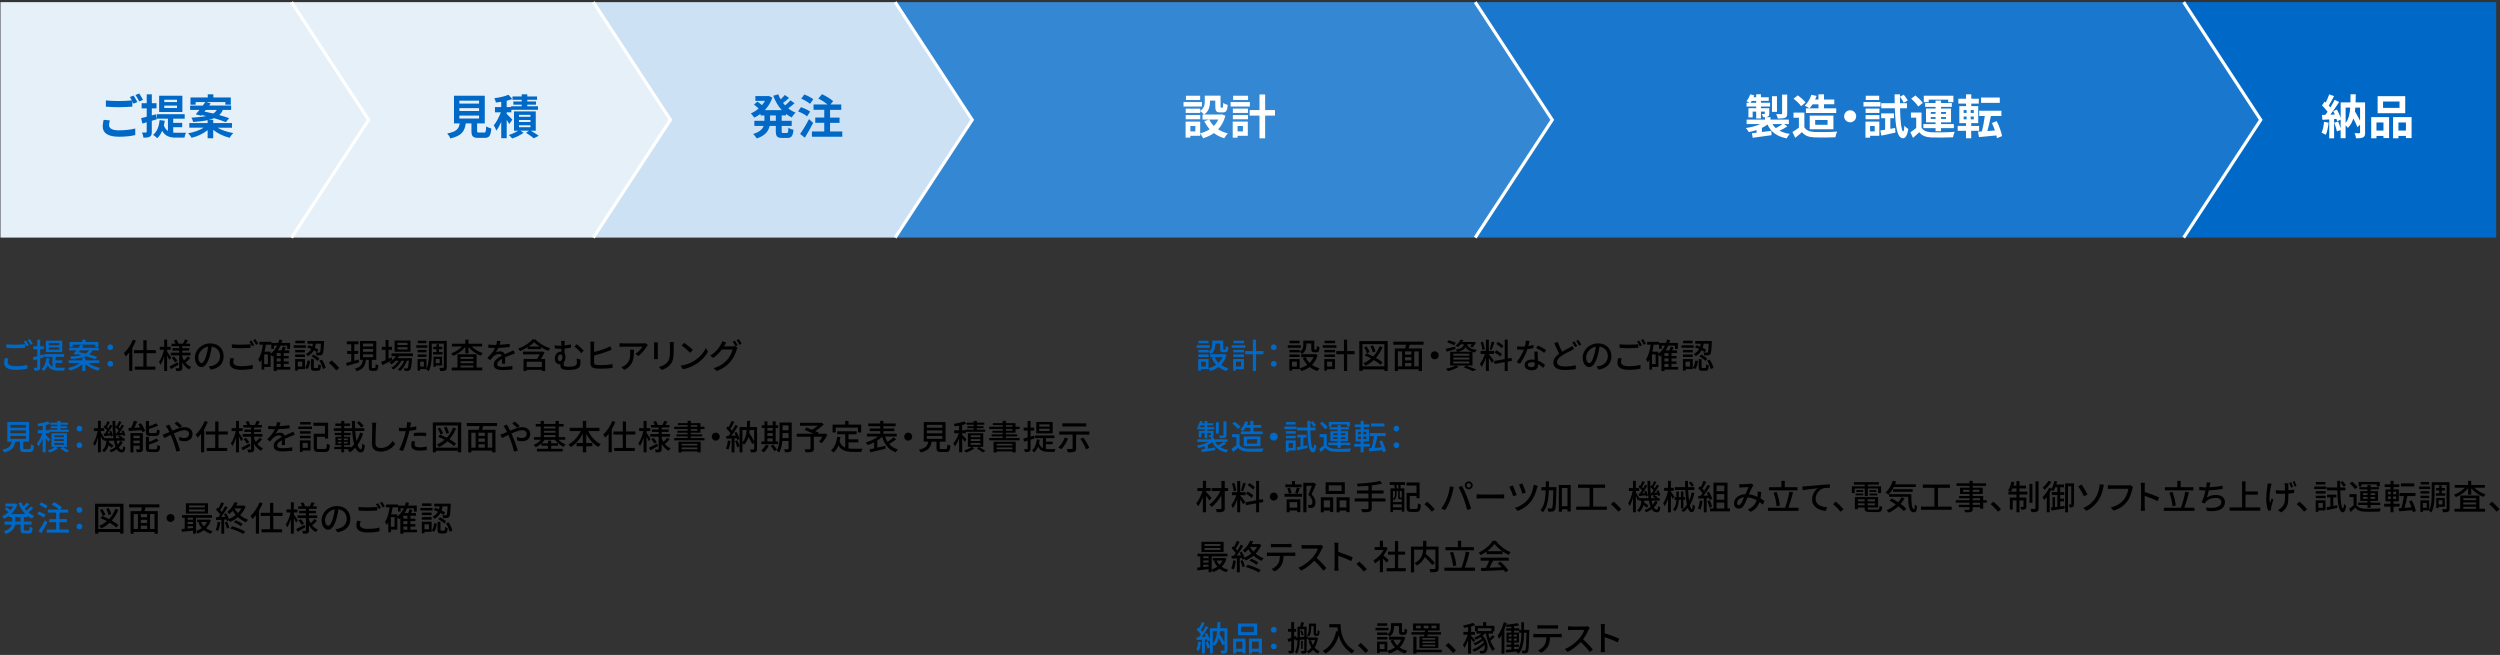 <?xml version="1.0" encoding="UTF-8"?><svg id="_レイヤー_2" xmlns="http://www.w3.org/2000/svg" width="1168" height="306" viewBox="0 0 1168 306"><rect x="0" y="0" width="1168" height="306" fill="#333333" stroke="none"/><defs><style>.cls-1{fill:none;}.cls-2{fill:#0069c8;}.cls-3{fill:#fff;}.cls-4{fill:#e5f0f9;}.cls-5{fill:#cce1f4;}.cls-6{fill:#1978cd;}.cls-7{fill:#3387d3;}</style></defs><g id="_パーツ"><g><rect class="cls-2" x="1020.22" y="1" width="146" height="110"/><g><path class="cls-3" d="M1087.94,57.3c-.22,2.07-.68,4.27-1.32,5.68-.46-.29-1.43-.75-2-.95,.64-1.3,.99-3.26,1.17-5.1l2.16,.37Zm17.05,4.62c0,1.19-.2,1.85-.95,2.25-.75,.4-1.78,.46-3.28,.46-.09-.68-.37-1.76-.73-2.4,.9,.04,1.91,.02,2.22,.02,.29,0,.37-.09,.37-.4v-3.59l-1.21,1.17c-.42-1.1-1.14-2.62-1.92-4.09-.55,1.76-1.36,3.26-2.6,4.44-.2-.35-.62-.84-1.03-1.21v5.98h-2.31v-3.78l-1.74,.64c-.2-1.1-.77-2.79-1.28-4.09l1.85-.57c.44,.99,.88,2.18,1.17,3.19v-4.03l-1.65,.75c-.07-.33-.15-.7-.29-1.12l-1.12,.09v9h-2.27v-8.85l-3.19,.2-.22-2.27,1.58-.07c.33-.42,.68-.9,1.04-1.41-.64-.95-1.7-2.11-2.6-2.99l1.25-1.78c.15,.13,.33,.29,.51,.44,.62-1.21,1.23-2.66,1.61-3.83l2.27,.84c-.79,1.5-1.67,3.19-2.46,4.42,.29,.31,.53,.62,.75,.88,.75-1.23,1.45-2.49,1.96-3.56l2.13,.99c-1.21,1.91-2.73,4.14-4.11,5.92l2.11-.09c-.24-.55-.51-1.1-.77-1.58l1.74-.73c.68,1.21,1.36,2.71,1.74,3.89v-7.2h4.58c.02-1.21,.04-2.46,.04-3.81h2.44c-.02,1.32-.04,2.6-.09,3.81h4.44v14.06Zm-9.11-4.49c1.39-1.8,1.94-4.22,2.16-7.17h-2.16v7.17Zm4.53-7.17c-.07,.59-.11,1.19-.2,1.74,.86,1.43,1.76,3.04,2.42,4.42v-6.16h-2.22Z"/><path class="cls-3" d="M1107.82,54.71h8.36v9.79h-2.62v-.99h-3.28v1.1h-2.46v-9.9Zm2.46,2.51v3.78h3.28v-3.78h-3.28Zm13.44-4.33h-12.89v-7.96h12.89v7.96Zm-2.66-5.46h-7.7v2.97h7.7v-2.97Zm5.63,7.28v9.81h-2.64v-1.01h-3.5v1.1h-2.51v-9.9h8.65Zm-2.64,6.29v-3.78h-3.5v3.78h3.5Z"/></g><polygon class="cls-6" points="1020.22 111 689.22 111 689.22 1 1020.22 1 1056.22 56 1020.22 111"/><g><path class="cls-3" d="M835.04,59.06c-1.12,.75-2.46,1.47-3.63,2.02,1.32,.7,2.9,1.19,4.77,1.47-.51,.51-1.12,1.45-1.43,2.09-4.58-.88-7.33-2.95-8.98-6.45-.77,.57-1.65,1.1-2.6,1.56v1.92c1.43-.18,2.93-.37,4.4-.57l.09,2.05c-3.1,.44-6.38,.88-8.8,1.23l-.37-2.13c.64-.07,1.39-.15,2.18-.24v-1.23c-1.17,.4-2.4,.7-3.63,.92-.31-.55-.92-1.41-1.39-1.89,2.42-.33,4.91-.97,6.8-1.85h-6.42v-2.07h8.56v-1.12h-.88c-.11-.51-.42-1.1-.64-1.52,.51,.02,1.03,.02,1.19,.02,.2,0,.26-.07,.26-.24v-.9h-1.8v3.21h-2.22v-3.21h-1.65v2.73h-1.98v-4.31h3.63v-.77h-4.51v-1.76h1.34c-.44-.26-1.01-.59-1.36-.77,.73-.84,1.34-2.02,1.72-3.17l1.91,.48c-.11,.31-.22,.59-.35,.9h1.25v-1.41h2.22v1.41h3.65v1.67h-3.65v.88h4.25v1.76h-4.25v.77h3.89v2.49c0,.84-.15,1.23-.73,1.5-.29,.13-.64,.2-1.03,.22h2.33v1.14h8.58v2.07h-2.2l1.47,1.1Zm-14.54-11.04v-.88h-2.09c-.18,.31-.35,.62-.55,.88h2.64Zm9.7,4.25h-2.33v-7.33h2.33v7.33Zm-2.11,5.7c.42,.7,.95,1.34,1.56,1.89,1.03-.53,2.24-1.25,3.12-1.89h-4.69Zm6.89-4.95c0,1.12-.22,1.67-1.01,2-.77,.33-1.85,.35-3.37,.35-.11-.62-.46-1.5-.77-2.07,.99,.04,2.05,.04,2.35,.02,.33,0,.42-.09,.42-.35v-8.76h2.38v8.8Z"/><path class="cls-3" d="M843.01,59.5c.9,1.47,2.55,2.07,4.84,2.16,2.57,.11,7.52,.04,10.45-.18-.29,.62-.68,1.89-.81,2.64-2.64,.13-7.06,.18-9.68,.07-2.71-.11-4.51-.73-5.94-2.44-.97,.86-1.94,1.72-3.15,2.64l-1.28-2.73c.95-.55,2.05-1.28,3.01-2.02v-4.64h-2.53v-2.4h5.08v6.91Zm-1.52-9.88c-.68-1.06-2.24-2.51-3.54-3.48l1.94-1.58c1.32,.92,2.93,2.29,3.67,3.32l-2.07,1.74Zm3.85,.99c-.53-.4-1.58-.95-2.18-1.23,1.36-1.21,2.49-3.15,3.12-5.11l2.44,.55c-.2,.57-.42,1.14-.68,1.69h1.54v-2.44h2.6v2.44h4.8v2.22h-4.8v1.87h5.7v2.18h-14.15v-2.18h1.61Zm1.5-1.87c-.46,.7-.95,1.34-1.45,1.87h4.2v-1.87h-2.75Zm-1.34,11.66v-6.4h11.07v6.4h-11.07Zm2.55-2.09h5.79v-2.24h-5.79v2.24Z"/><path class="cls-3" d="M867.21,54.33c0,1.54-1.28,2.82-2.82,2.82s-2.82-1.28-2.82-2.82,1.28-2.82,2.82-2.82,2.82,1.28,2.82,2.82Z"/><path class="cls-3" d="M878.58,49.76h-7.96v-2.07h7.96v2.07Zm-.55,13.69h-4.33v.86h-2.16v-7.5h6.49v6.64Zm-6.42-12.7h6.47v2h-6.47v-2Zm0,3.01h6.47v1.96h-6.47v-1.96Zm6.34-7.04h-6.27v-1.98h6.27v1.98Zm-4.25,12.15v2.53h2.16v-2.53h-2.16Zm11.68,.92l.18,2.16c-2.27,.51-4.66,1.01-6.56,1.41l-.53-2.4c.66-.09,1.43-.22,2.27-.35v-5.39h-1.85v-2.24h5.98v2.24h-1.72v4.97l2.22-.4Zm2.31-9.2c.15,6.29,.66,10.72,1.5,10.78,.29,0,.46-1.01,.55-2.66,.4,.57,1.43,1.3,1.83,1.56-.57,3.59-1.67,4.36-2.49,4.33-2.73-.07-3.54-5.26-3.81-14.02h-6.36v-2.38h6.29c-.02-1.32-.04-2.68-.04-4.14h2.51v1.1l1.76-.9c.7,.81,1.52,1.94,1.89,2.68l-1.89,1.06c-.33-.75-1.08-1.92-1.76-2.77-.02,1.01-.02,2,0,2.97h3.26v2.38h-3.23Z"/><path class="cls-3" d="M897.74,59.61c.86,1.47,2.4,2.09,4.64,2.18,2.64,.11,7.83,.04,10.87-.2-.31,.62-.68,1.83-.81,2.55-2.73,.13-7.39,.18-10.08,.07-2.62-.11-4.38-.75-5.7-2.44-.88,.86-1.78,1.69-2.91,2.64l-1.23-2.6c.86-.55,1.85-1.28,2.73-2.02v-4.8h-2.46v-2.4h4.95v7.02Zm-1.56-9.86c-.62-1.08-2.07-2.6-3.3-3.65l2-1.5c1.23,.99,2.75,2.44,3.46,3.5l-2.16,1.65Zm8.12,10.1h-5.7v-1.89h5.7v-.81h-4.47v-6.45h4.47v-.77h-4.88v-1.8h4.88v-1.14h2.55v1.14h5.04v1.8h-5.04v.77h4.67v6.45h-4.67v.81h5.99v1.89h-5.99v1.45h-2.55v-1.45Zm-3.21-12.1h-2.29v-3.01h13.82v3.01h-2.42v-1.17h-9.11v1.17Zm.97,5.43h2.24v-.86h-2.24v.86Zm2.24,2.38v-.86h-2.24v.86h2.24Zm2.55-3.23v.86h2.33v-.86h-2.33Zm2.33,2.38h-2.33v.86h2.33v-.86Z"/><path class="cls-3" d="M920.95,61.11v3.48h-2.42v-3.48h-3.89v-2.27h3.89v-1.3h-3.12v-7.94h3.12v-1.19h-3.59v-2.27h3.59v-2.07h2.46v2.07h3.5v2.27h-3.5v1.19h3.23v7.94h-3.28v1.3h3.7v2.27h-3.7Zm-3.54-8.36h1.39v-1.32h-1.39v1.32Zm0,2.99h1.39v-1.3h-1.39v1.3Zm4.75-4.31h-1.45v1.32h1.45v-1.32Zm0,3.01h-1.45v1.3h1.45v-1.3Zm10.8,10.12c-.07-.4-.13-.81-.24-1.28-2.93,.31-5.88,.57-8.14,.77l-.48-2.55,1.85-.11c.53-2.02,1.03-4.82,1.34-7.2h-2.62v-2.46h10.38v2.46h-4.91c-.46,2.42-1.08,5.02-1.63,7.02l3.52-.24c-.4-1.21-.88-2.44-1.41-3.5l2.22-.88c1.17,2.2,2.16,5.04,2.53,7l-2.42,.97Zm1.34-16.5h-8.76v-2.49h8.76v2.49Z"/></g><g><path class="cls-2" d="M3.61,169.17c0,1.14,1.12,1.92,3.59,1.92,2.18,0,4.23-.24,5.52-.62l.02,1.76c-1.25,.32-3.23,.56-5.49,.56-3.44,0-5.3-1.15-5.3-3.25,0-.86,.18-1.63,.32-2.26l1.65,.16c-.18,.61-.3,1.15-.3,1.73Zm3.65-8.13c1.55,0,3.27-.1,4.45-.22v1.67c-1.1,.1-2.95,.19-4.45,.19-1.63,0-3.01-.06-4.29-.18v-1.65c1.17,.13,2.64,.19,4.29,.19Zm6.18,.27l-1.06,.46c-.32-.66-.83-1.62-1.28-2.22l1.04-.43c.4,.58,.98,1.57,1.3,2.19Zm1.86-.69l-1.04,.46c-.35-.69-.86-1.62-1.31-2.21l1.02-.43c.42,.59,1.02,1.6,1.33,2.18Z"/><path class="cls-2" d="M18.77,167.41v4.15c0,.74-.14,1.14-.56,1.36-.43,.24-1.07,.29-2.08,.29-.03-.35-.21-.99-.4-1.38,.64,.02,1.23,.02,1.41,.02,.19,0,.27-.06,.27-.29v-3.71l-1.68,.51-.34-1.44c.56-.14,1.26-.34,2.02-.54v-3.22h-1.86v-1.38h1.86v-3.09h1.36v3.09h1.7v1.38h-1.7v2.82l1.54-.45,.21,1.34-1.74,.54Zm7.15,4.34c.43,.06,.88,.08,1.34,.08s2.51,0,3.12-.02c-.18,.32-.37,.94-.42,1.31h-2.75c-2.22,0-3.89-.4-4.93-2.51-.43,1.12-1.02,2.03-1.81,2.74-.22-.24-.78-.7-1.1-.9,1.38-1.1,2.06-2.9,2.32-5.15l1.34,.16c-.08,.59-.18,1.15-.3,1.68,.42,1.15,1.02,1.84,1.79,2.21v-4.67h-3.84v-1.22h9.25v1.22h-4.02v1.67h3.2v1.18h-3.2v2.22Zm3.17-7.27h-7.65v-5.31h7.65v5.31Zm-1.42-4.21h-4.87v1.04h4.87v-1.04Zm0,2.05h-4.87v1.06h4.87v-1.06Z"/><path class="cls-2" d="M41.06,169.58c1.44,1.06,3.63,1.92,5.68,2.32-.3,.3-.74,.86-.94,1.25-2.1-.54-4.37-1.66-5.89-3.06v3.23h-1.49v-3.15c-1.49,1.34-3.68,2.43-5.76,2.96-.19-.35-.61-.9-.91-1.2,2.02-.4,4.19-1.28,5.59-2.35h-5.25v-1.23h6.34v-1.23h1.49v1.23h6.47v1.23h-5.31Zm-6.72-4.27c.42-.45,.88-1.02,1.38-1.63h-3.36v-1.2h4.29c.35-.48,.7-.94,1.01-1.38l1.39,.4c-.22,.32-.46,.64-.72,.98h7.79v1.2h-2.95c-.35,.77-.83,1.41-1.52,1.95,1.44,.38,2.75,.8,3.73,1.17l-.9,1.04c-1.02-.43-2.58-.91-4.26-1.38-1.55,.67-3.76,1.07-6.98,1.3-.05-.32-.3-.87-.48-1.15,2.35-.14,4.08-.37,5.38-.69-.74-.19-1.46-.35-2.15-.5l-.27,.32-1.39-.43Zm-.45-3.17h-1.38v-2.35h5.94v-1.14h1.49v1.14h6.02v2.35h-1.42v-1.1h-10.64v1.1Zm3.51,1.54c-.21,.27-.43,.54-.64,.82,1.02,.19,2.15,.43,3.27,.7,.74-.4,1.2-.91,1.55-1.52h-4.18Z"/><path class="cls-2" d="M50.18,162.24c0-.78,.61-1.34,1.34-1.34s1.34,.56,1.34,1.34-.61,1.33-1.34,1.33-1.34-.54-1.34-1.33Zm0,7.76c0-.8,.61-1.34,1.34-1.34s1.34,.54,1.34,1.34-.61,1.31-1.34,1.31-1.34-.54-1.34-1.31Z"/><path d="M63.51,159.15c-.48,1.14-1.04,2.29-1.68,3.35v10.8h-1.47v-8.63c-.51,.69-1.07,1.3-1.62,1.83-.14-.34-.59-1.12-.88-1.49,1.68-1.5,3.27-3.89,4.23-6.32l1.42,.46Zm4.99,5.88v6.24h4.08v1.44h-9.59v-1.44h3.99v-6.24h-4.39v-1.44h4.39v-4.66h1.52v4.66h4.34v1.44h-4.34Z"/><path d="M79.17,168.16c-.21-.5-.67-1.36-1.09-2.11v7.28h-1.38v-6.77c-.48,1.52-1.07,2.93-1.71,3.84-.14-.4-.5-.96-.7-1.28,.94-1.31,1.86-3.68,2.29-5.71h-1.95v-1.38h2.08v-3.38h1.38v3.38h1.71v1.38h-1.71v.88c.43,.58,1.62,2.37,1.87,2.79l-.78,1.09Zm4.26,2.24c-1.2,.7-2.51,1.44-3.57,2.02l-.67-1.25c.99-.45,2.43-1.22,3.86-1.99l.38,1.22Zm3.06-1.2c.74,.99,1.7,1.78,2.83,2.24-.29,.27-.74,.83-.93,1.2-1.36-.71-2.43-1.87-3.23-3.31v2.45c0,.72-.14,1.1-.61,1.34-.46,.22-1.18,.24-2.18,.24-.05-.37-.22-.98-.4-1.34,.62,.03,1.28,.03,1.49,.02,.19,0,.26-.06,.26-.26v-5.75h-3.92v-1.25h3.92v-.99h-3.14v-1.14h3.14v-.9h-3.59v-1.2h1.84c-.18-.46-.46-1.02-.72-1.47l1.17-.4c.38,.56,.77,1.31,.93,1.81l-.18,.06h2.35c.29-.54,.66-1.38,.83-1.94l1.49,.4c-.32,.54-.64,1.09-.93,1.54h1.87v1.2h-3.63v.9h3.27v1.14h-3.27v.99h3.87v1.25h-3.87v.67c.22,.61,.5,1.2,.82,1.74,.61-.56,1.34-1.36,1.78-1.97l1.14,.8c-.67,.77-1.52,1.57-2.16,2.1l-.24-.18Zm-5.22-2.66c.59,.61,1.3,1.44,1.62,2l-1.09,.75c-.3-.56-.98-1.44-1.55-2.08l1.02-.67Z"/><path d="M98.46,172.69l-.94-1.5c.54-.05,1.02-.13,1.42-.22,2.05-.46,3.87-1.97,3.87-4.55,0-2.32-1.41-4.16-3.87-4.47-.22,1.44-.5,2.99-.96,4.5-.96,3.27-2.29,5.07-3.87,5.07s-3.04-1.76-3.04-4.43c0-3.58,3.14-6.66,7.15-6.66s6.27,2.69,6.27,6.03-2.15,5.67-6.03,6.23Zm-4.31-3.07c.72,0,1.47-1.04,2.21-3.51,.4-1.26,.69-2.72,.88-4.13-2.88,.46-4.56,2.96-4.56,4.95,0,1.84,.78,2.69,1.47,2.69Z"/><path d="M108.97,169.17c0,1.14,1.12,1.92,3.59,1.92,2.18,0,4.23-.24,5.52-.62l.02,1.76c-1.25,.32-3.23,.56-5.49,.56-3.44,0-5.3-1.15-5.3-3.25,0-.86,.18-1.63,.32-2.26l1.65,.16c-.18,.61-.3,1.15-.3,1.73Zm3.65-8.13c1.55,0,3.27-.1,4.45-.22v1.67c-1.1,.1-2.95,.19-4.45,.19-1.63,0-3.01-.06-4.29-.18v-1.65c1.17,.13,2.64,.19,4.29,.19Zm6.18,.27l-1.06,.46c-.32-.66-.83-1.62-1.28-2.22l1.04-.43c.4,.58,.98,1.57,1.3,2.19Zm1.86-.69l-1.04,.46c-.35-.69-.86-1.62-1.31-2.21l1.02-.43c.42,.59,1.02,1.6,1.33,2.18Z"/><path d="M135.59,172.69h-6.32v.66h-1.42v-7.28c-.21,.19-.42,.37-.62,.53-.14-.22-.51-.62-.8-.91v5.73h-2.99v1.25h-1.22v-4.61c-.22,.43-.46,.83-.74,1.2-.16-.34-.58-1.07-.83-1.41,1.15-1.63,1.79-4.13,2.18-6.82h-1.68v-1.34h5.63v.53h3.23c.18-.51,.34-1.02,.46-1.57l1.42,.27c-.11,.45-.26,.88-.4,1.3h4.02v2.79h-1.34v-1.52h-3.15c-.34,.8-.74,1.54-1.18,2.22h1.66c.27-.58,.51-1.26,.66-1.78l1.38,.3c-.22,.5-.46,1.01-.7,1.47h2.32v1.25h-2.61v1.38h2.32v1.12h-2.32v1.44h2.32v1.12h-2.32v1.46h3.06v1.23Zm-10.44-7.09h-1.73v4.51h1.73v-4.51Zm1.26-.29c1.28-.94,2.3-2.27,3.06-3.84h-1.47v1.52h-1.26v-1.97h-2.5c-.18,1.12-.38,2.24-.66,3.28h2.83v1.01Zm4.74-.37h-1.89v1.38h1.89v-1.38Zm0,2.5h-1.89v1.44h1.89v-1.44Zm-1.89,4.02h1.89v-1.46h-1.89v1.46Z"/><path d="M142.92,162.48h-5.71v-1.18h5.71v1.18Zm-.43,9.99h-3.35v.67h-1.25v-5.38h4.59v4.71Zm-.02-7.84h-4.56v-1.15h4.56v1.15Zm-4.56,.98h4.56v1.17h-4.56v-1.17Zm4.51-5.25h-4.45v-1.17h4.45v1.17Zm-3.28,8.61v2.3h2.08v-2.3h-2.08Zm3.38,2.83c.7-.78,1.02-2.14,1.18-3.44l1.2,.3c-.16,1.41-.48,2.91-1.3,3.83l-1.09-.69Zm1.66-10.55c.56,.18,1.14,.4,1.73,.66,.13-.43,.22-.88,.3-1.33h-2.56v-1.28h7.75s0,.42-.02,.59c-.16,3.7-.3,5.12-.72,5.6-.27,.35-.56,.48-1.01,.53-.37,.05-1.07,.05-1.79,.02-.02-.42-.16-.99-.38-1.36,.66,.06,1.25,.06,1.49,.06,.24,.02,.38-.02,.51-.18,.21-.27,.37-1.3,.48-3.99h-2.4c-.1,.64-.24,1.28-.45,1.89,.66,.32,1.25,.66,1.68,.94l-.72,1.15c-.38-.29-.9-.59-1.46-.9-.58,1.09-1.46,2.06-2.83,2.77-.16-.34-.54-.83-.86-1.07,1.23-.56,2-1.38,2.5-2.3-.64-.3-1.31-.58-1.94-.78l.7-1.02Zm4.08,10.68c.38,0,.45-.21,.5-1.76,.26,.24,.85,.46,1.23,.56-.14,1.98-.51,2.5-1.57,2.5h-1.57c-1.3,0-1.6-.42-1.6-1.75v-3.7h1.36v3.68c0,.4,.06,.46,.46,.46h1.18Zm-1.82-6.31c1.01,.53,2.26,1.38,2.83,2.03l-.93,.98c-.56-.66-1.76-1.55-2.77-2.15l.86-.86Zm3.94,2.42c.85,1.18,1.55,2.75,1.78,3.84l-1.31,.54c-.19-1.07-.88-2.71-1.68-3.91l1.22-.48Z"/><path d="M153.64,169.52l1.31-1.15c1.14,.93,2.62,2.43,3.54,3.54l-1.36,1.15c-1.01-1.23-2.37-2.59-3.49-3.54Z"/><path d="M167.8,169.28c-2,.61-4.13,1.22-5.73,1.68l-.37-1.42c.67-.14,1.5-.37,2.4-.61v-3.58h-1.92v-1.38h1.92v-3.12h-2.08v-1.38h5.49v1.38h-1.97v3.12h1.81v1.38h-1.81v3.18l2.05-.58,.21,1.33Zm7.28,2.67c.34,0,.4-.24,.45-1.86,.29,.24,.88,.46,1.25,.56-.13,2.05-.48,2.58-1.52,2.58h-1.39c-1.28,0-1.58-.42-1.58-1.74v-3.38h-1.31c-.29,2.56-1.09,4.34-4.34,5.33-.14-.35-.53-.94-.83-1.22,2.87-.75,3.47-2.11,3.71-4.11h-1.31v-8.8h7.6v8.8h-2.1v3.36c0,.43,.06,.48,.4,.48h.98Zm-5.49-10.08h4.74v-1.33h-4.74v1.33Zm0,2.5h4.74v-1.34h-4.74v1.34Zm0,2.5h4.74v-1.34h-4.74v1.34Z"/><path d="M183.32,168.26c-1.6,.82-3.33,1.68-4.67,2.32l-.58-1.49c.58-.22,1.3-.53,2.08-.86v-4.77h-1.76v-1.41h1.76v-3.23h1.38v3.23h1.62v1.41h-1.62v4.16c.48-.22,.98-.45,1.47-.67l.32,1.31Zm3.1-1.89c-.18,.34-.37,.66-.59,.96h6.69s-.02,.37-.03,.56c-.26,3.2-.5,4.45-.93,4.93-.27,.3-.58,.4-.96,.45-.37,.03-.96,.05-1.6,.02-.02-.35-.14-.88-.34-1.2,.54,.06,1.04,.06,1.25,.06,.24,0,.37-.02,.5-.18,.24-.27,.45-1.18,.64-3.44h-.96c-.64,1.86-1.89,3.86-3.22,4.87-.24-.27-.7-.62-1.07-.83,1.25-.83,2.37-2.42,3.04-4.03h-1.26c-.86,1.58-2.39,3.28-3.81,4.18-.22-.3-.64-.67-.99-.9,1.26-.67,2.58-1.95,3.46-3.28h-1.34c-.61,.67-1.28,1.25-1.97,1.71-.21-.24-.72-.72-1.01-.93,1.2-.69,2.29-1.73,3.03-2.94h-2.05v-1.26h10v1.26h-6.47Zm5.35-2.03h-7.4v-5.25h7.4v5.25Zm-1.38-4.18h-4.67v1.04h4.67v-1.04Zm0,2.05h-4.67v1.06h4.67v-1.06Z"/><path d="M199.67,162.48h-5.19v-1.18h5.19v1.18Zm9.06,9.09c0,.78-.16,1.25-.64,1.49-.46,.24-1.26,.27-2.43,.27-.05-.38-.24-1.07-.42-1.47,.78,.05,1.57,.03,1.79,.02,.24,0,.32-.06,.32-.3v-11.01h-5.62v4.51c0,2.48-.18,6.05-1.46,8.36-.24-.24-.85-.66-1.17-.82l.1-.18h-2.91v.7h-1.18v-5.38h4.13v4.61c1.06-2.13,1.15-5.06,1.15-7.3v-5.79h8.34v12.29Zm-9.48-6.95h-4.11v-1.15h4.11v1.15Zm-4.11,.98h4.11v1.17h-4.11v-1.17Zm4.08-5.25h-3.99v-1.17h3.99v1.17Zm-1.18,8.61h-1.74v2.3h1.74v-2.3Zm5.86-4.48v-1.33h-1.46v-1.12h1.46v-1.23h1.18v1.23h1.52v1.12h-1.52v1.33h1.7v1.12h-4.47v-1.12h1.58Zm-.3,6.31v.59h-1.09v-4.74h4.02v4.15h-2.93Zm0-3.06v1.95h1.82v-1.95h-1.82Z"/><path d="M220.33,161.87c1.33,1.34,3.33,2.51,5.25,3.11-.32,.29-.75,.83-.96,1.2-2.14-.78-4.32-2.32-5.76-4.08v2.98h-1.47v-3.01c-1.42,1.81-3.6,3.36-5.71,4.19-.19-.34-.61-.88-.93-1.15,1.87-.62,3.83-1.86,5.14-3.23h-4.75v-1.3h6.26v-1.92h1.47v1.92h6.37v1.3h-4.9Zm2.34,9.83h2.64v1.34h-14.26v-1.34h2.67v-6.18h8.95v6.18Zm-7.51-4.93v.9h5.99v-.9h-5.99Zm5.99,1.99h-5.99v.93h5.99v-.93Zm-5.99,2.95h5.99v-.94h-5.99v.94Z"/><path d="M233.42,161.07c1.57-.06,3.25-.21,4.71-.46v1.49c-1.57,.22-3.54,.37-5.27,.42-.35,.75-.78,1.5-1.23,2.11,.53-.3,1.42-.48,2.05-.48,1.01,0,1.84,.46,2.15,1.36,.99-.46,1.81-.8,2.56-1.15,.54-.24,1.01-.45,1.52-.7l.66,1.47c-.46,.14-1.15,.4-1.63,.59-.82,.32-1.86,.74-2.98,1.25,.02,.91,.03,2.19,.05,2.96h-1.52c.03-.56,.05-1.47,.06-2.26-1.38,.75-2.24,1.49-2.24,2.43,0,1.09,1.04,1.31,2.66,1.31,1.3,0,3.04-.16,4.45-.42l-.05,1.62c-1.15,.14-3.01,.29-4.45,.29-2.38,0-4.24-.56-4.24-2.54s1.92-3.22,3.78-4.16c-.21-.56-.72-.8-1.31-.8-.98,0-1.98,.51-2.66,1.15-.46,.45-.93,1.04-1.46,1.71l-1.38-1.02c1.87-1.76,2.96-3.31,3.62-4.67h-.46c-.67,0-1.78-.03-2.67-.1v-1.5c.85,.13,1.98,.18,2.75,.18,.3,0,.62,0,.94-.02,.21-.66,.34-1.33,.37-1.9l1.66,.13c-.1,.45-.22,1.04-.43,1.73Z"/><path d="M250.17,158.62c1.78,1.86,4.45,3.35,6.9,4.08-.32,.34-.66,.86-.88,1.26-1.1-.42-2.34-1.01-3.49-1.7v.86h-6.15v-.91c-1.12,.71-2.37,1.34-3.62,1.84-.14-.34-.51-.9-.82-1.18,2.67-.96,5.3-2.67,6.59-4.26h1.46Zm4.26,6c-.5,1.01-1.12,2.1-1.74,3.07h2v5.67h-1.52v-.59h-7.12v.59h-1.46v-5.67h6.34c.42-.66,.88-1.42,1.25-2.1h-7.84v-1.31h8.71l.24-.08,1.15,.42Zm-1.26,4.39h-7.12v2.48h7.12v-2.48Zm-1.06-7.11c-1.01-.64-1.92-1.34-2.59-2.05-.61,.67-1.47,1.38-2.47,2.05h5.06Z"/><path d="M263.77,161.01v.4c.98-.11,2-.29,2.99-.56v1.54c-.98,.22-2.03,.37-2.99,.46v2.27c.29,.38,.43,.91,.43,1.5,0,.94-.22,2-.83,2.71-.02,.3-.02,.61-.02,.86,0,.8,.21,1.15,2.34,1.15,.86,0,2.02-.11,2.59-.29,.83-.26,1.26-.75,1.26-1.71,0-.62-.02-1.2-.1-1.87l1.73,.53c.02,.72,.03,1.12,0,1.79-.08,1.47-.59,2.26-2.21,2.72-.7,.21-2.32,.34-3.39,.34-3.44,0-3.76-.94-3.76-2.1v-.59c-.13,.02-.26,.03-.4,.03-1.01,0-2.19-.74-2.19-2.67,0-1.76,1.14-3.22,2.79-3.22,.1,0,.19,0,.27,.02v-1.38c-.18,.02-.34,.02-.5,.02-.69,0-1.58-.05-2.58-.16l-.08-1.47c.93,.13,1.78,.21,2.56,.21,.19,0,.38,0,.58-.02v-.51c0-.78-.03-1.33-.13-1.73h1.76c-.06,.4-.13,.99-.13,1.73Zm-1.01,5.7c0-.7-.34-1.12-.85-1.12-.74,0-1.34,.75-1.34,1.83,0,.82,.48,1.28,1.01,1.28,.86,0,1.18-.98,1.18-1.98Zm9.94-2.88l-1.14,1.17c-.83-1.04-2.3-2.46-3.2-3.11l1.04-1.06c.98,.64,2.56,2.11,3.3,2.99Z"/><path d="M277.56,161.1v3.36c1.92-.46,4.42-1.26,5.97-1.92,.53-.22,1.02-.46,1.57-.8l.69,1.62c-.53,.21-1.17,.5-1.67,.69-1.73,.69-4.51,1.55-6.56,2.06v3.28c0,.75,.34,.96,1.09,1.1,.5,.08,1.25,.11,2,.11,1.68,0,4.19-.18,5.52-.53v1.84c-1.44,.21-3.86,.34-5.62,.34-.98,0-1.94-.06-2.61-.18-1.3-.22-2.05-.88-2.05-2.22v-8.76c0-.45-.03-1.1-.1-1.46h1.87c-.06,.42-.11,1.01-.11,1.46Z"/><path d="M302.11,161.93c-.69,1.17-2.21,3.2-3.92,4.42l-1.33-1.07c1.41-.82,2.8-2.4,3.27-3.31h-8.77c-.64,0-1.2,.05-1.89,.1v-1.78c.59,.08,1.25,.14,1.89,.14h8.95c.35,0,1.07-.05,1.33-.11l1.01,.94c-.14,.18-.4,.48-.53,.67Zm-10.39,10.87l-1.47-1.2c.46-.16,1.02-.42,1.54-.78,2.29-1.47,2.66-3.49,2.66-6.15,0-.43-.02-.82-.1-1.28h1.82c0,4.18-.24,7.25-4.45,9.41Z"/><path d="M307.32,161.13v5.36c0,.42,.03,.98,.06,1.3h-1.84c.02-.27,.06-.83,.06-1.3v-5.36c0-.29-.02-.85-.06-1.18h1.84c-.03,.34-.06,.74-.06,1.18Zm7.43,.16v2.85c0,3.67-.58,5.03-1.76,6.37-1.04,1.22-2.66,1.95-3.83,2.34l-1.33-1.39c1.52-.38,2.85-.99,3.84-2.08,1.12-1.28,1.33-2.53,1.33-5.33v-2.75c0-.58-.05-1.06-.1-1.47h1.9c-.03,.42-.06,.9-.06,1.47Z"/><path d="M324.25,168.62c2.58-1.58,4.58-3.99,5.55-6.04l.98,1.75c-1.15,2.08-3.12,4.26-5.62,5.79-1.62,.99-3.65,1.94-6.13,2.39l-1.07-1.65c2.67-.4,4.75-1.3,6.29-2.24Zm-.54-5.12l-1.26,1.3c-.83-.85-2.82-2.59-4-3.39l1.17-1.25c1.12,.75,3.2,2.42,4.1,3.35Z"/><path d="M338.46,161.42c-.08,.14-.14,.27-.24,.42h3.86c.45,0,.9-.06,1.2-.16l1.31,.8c-.16,.26-.34,.66-.45,.98-.43,1.54-1.38,3.68-2.82,5.44-1.47,1.81-3.41,3.28-6.4,4.43l-1.49-1.34c3.09-.91,4.99-2.34,6.42-3.99,1.18-1.36,2.14-3.38,2.43-4.72h-5.01c-1.01,1.38-2.38,2.79-4.05,3.91l-1.41-1.04c2.79-1.68,4.27-3.89,5.03-5.3,.19-.34,.46-.98,.59-1.44l1.86,.61c-.32,.48-.66,1.09-.83,1.41Zm6.19-.08l-1.06,.45c-.32-.64-.83-1.6-1.26-2.21l1.02-.43c.4,.58,.98,1.57,1.3,2.19Zm1.84-.7l-1.04,.46c-.34-.69-.87-1.6-1.31-2.21l1.02-.43c.43,.59,1.04,1.6,1.33,2.18Z"/><path class="cls-2" d="M13.69,209.79c.62,0,.72-.26,.78-2.19,.32,.27,.98,.5,1.39,.61-.18,2.4-.59,2.99-2.03,2.99h-2.37c-1.68,0-2.1-.45-2.1-1.95v-2.9h-2.3c-.37,2.54-1.36,4.18-5.11,5.03-.14-.38-.54-1.01-.85-1.31,3.28-.64,4.07-1.81,4.37-3.71H3.41v-9.17H13.59v9.17h-2.71v2.9c0,.48,.11,.54,.75,.54h2.05Zm-8.84-9.94h7.23v-1.34H4.85v1.34Zm0,2.58h7.23v-1.36H4.85v1.36Zm0,2.61h7.23v-1.38H4.85v1.38Z"/><path class="cls-2" d="M22.55,206.45c-.22-.42-.7-1.1-1.17-1.73v6.59h-1.44v-6.35c-.59,1.41-1.3,2.74-1.98,3.62-.16-.42-.5-1.02-.74-1.38,.98-1.12,2-3.07,2.61-4.79h-2.19v-1.39h2.31v-2.14c-.69,.13-1.38,.22-2.02,.3-.06-.34-.26-.83-.43-1.15,1.71-.24,3.7-.69,4.83-1.17l1.02,1.14c-.58,.22-1.25,.42-1.97,.59v2.43h1.62v-.27h3.76v-.7h-2.95v-.93h2.95v-.69h-3.27v-.96h3.27v-.82h1.49v.82h3.47v.96h-3.47v.69h3.09v.93h-3.09v.7h3.84v.98h-9v.69h-1.71v.78c.53,.46,1.74,1.73,2.03,2.08l-.86,1.17Zm8.69,2.34h-5.33l1.1,.71c-.96,.75-2.53,1.52-3.81,1.92-.22-.29-.64-.7-.94-.96,1.25-.35,2.71-1.04,3.47-1.67h-1.7v-6.37h7.2v6.37Zm-1.39-5.41h-4.47v.86h4.47v-.86Zm0,1.78h-4.47v.88h4.47v-.88Zm0,1.79h-4.47v.88h4.47v-.88Zm-.61,1.84c1.06,.61,2.29,1.36,3.02,1.86l-1.3,.72c-.62-.48-1.74-1.25-2.72-1.86l.99-.72Z"/><path class="cls-2" d="M35.77,200.24c0-.78,.61-1.34,1.34-1.34s1.34,.56,1.34,1.34-.61,1.33-1.34,1.33-1.34-.54-1.34-1.33Zm0,7.76c0-.8,.61-1.34,1.34-1.34s1.34,.54,1.34,1.34-.61,1.31-1.34,1.31-1.34-.54-1.34-1.31Z"/><path d="M57.37,206.51c-.46,.96-1.07,1.79-1.84,2.53,.4,.69,.86,1.06,1.38,1.06,.43,0,.59-.35,.67-1.7,.26,.27,.7,.53,.99,.66-.22,1.79-.64,2.3-1.76,2.3-.93,0-1.67-.54-2.26-1.49-.78,.58-1.65,1.07-2.61,1.46-.18-.26-.53-.72-.8-.96,1.09-.4,2.05-.93,2.87-1.6-.34-.8-.59-1.76-.8-2.85h-2.18c-.03,.27-.06,.53-.1,.79,.75,.48,1.6,1.07,2.05,1.5l-.78,1.02c-.34-.34-.93-.82-1.52-1.25-.34,1.34-.96,2.5-2.1,3.33-.19-.3-.56-.78-.88-.98,1.42-.99,1.84-2.66,2-4.42h-1.07v-.8l-.54,.77c-.19-.5-.59-1.36-.98-2.11v7.55h-1.34v-6.74c-.43,1.47-.96,2.87-1.54,3.78-.16-.38-.48-.94-.69-1.25,.86-1.33,1.68-3.7,2.1-5.73h-1.76v-1.36h1.89v-3.38h1.34v3.38h1.58v1.36h-1.58v.69c.4,.58,1.33,2.1,1.65,2.66h4.26c-.34-2.34-.46-5.11-.48-8.07h1.31c-.02,.93,0,1.84,.02,2.72l.51-.7c.11,.08,.21,.16,.32,.24,.34-.66,.69-1.52,.9-2.15l1.15,.43c-.45,.78-.93,1.68-1.31,2.32,.21,.21,.42,.4,.56,.59,.35-.61,.67-1.2,.91-1.71l1.06,.5c-.66,1.09-1.47,2.37-2.21,3.36l1.36-.1c-.11-.27-.22-.54-.35-.78l.86-.35c.42,.75,.82,1.71,.91,2.34l-.91,.42c-.03-.19-.1-.42-.16-.64-.56,.06-1.1,.11-1.62,.18,.53,.3,1.17,.75,1.49,1.09l-.34,.32h1.28v1.18h-3.78c.14,.71,.3,1.34,.5,1.89,.46-.54,.83-1.14,1.12-1.76l1.25,.46Zm-8.39-3.95c.34-.43,.67-.94,1.02-1.49-.4-.5-1.07-1.12-1.65-1.57l.59-.82c.11,.08,.21,.16,.32,.26,.34-.69,.67-1.54,.9-2.16l1.14,.45c-.43,.78-.9,1.68-1.3,2.32,.21,.19,.4,.4,.56,.58,.35-.61,.67-1.2,.91-1.71l1.06,.5c-.69,1.15-1.55,2.51-2.34,3.57l1.23-.08c-.1-.3-.22-.61-.34-.88l.86-.3c.38,.74,.74,1.73,.82,2.34l-.93,.38c-.02-.16-.06-.34-.11-.53-1.1,.13-2.15,.24-3.09,.32l-.21-1.14,.54-.03Zm5.55-.21c.29-.37,.59-.82,.9-1.28-.38-.46-.99-1.06-1.55-1.5,.05,1.92,.19,3.67,.42,5.17h1.81c-.32-.27-.72-.58-1.07-.79l.67-.62-1.44,.16-.22-1.1,.5-.03Z"/><path d="M65.85,197.74c.82,1.1,1.68,2.59,2,3.6l-1.33,.54c-.08-.26-.21-.56-.35-.9-2.19,.13-4.4,.27-6.03,.37l-.13-1.42c.37-.02,.77-.03,1.22-.05,.51-1.01,1.04-2.3,1.33-3.28l1.55,.35c-.4,.96-.88,1.98-1.33,2.87l2.74-.13c-.29-.51-.59-1.02-.91-1.47l1.25-.48Zm.91,11.99c0,.71-.14,1.09-.61,1.33-.5,.22-1.2,.24-2.18,.24-.08-.38-.29-.96-.5-1.34,.67,.03,1.33,.03,1.55,.02,.21,0,.26-.06,.26-.26v-1.52h-2.95v3.12h-1.39v-9h5.81v7.41Zm-4.42-6.16v1.14h2.95v-1.14h-2.95Zm2.95,3.49v-1.22h-2.95v1.22h2.95Zm4.95-3.38c-1.68,0-2.1-.42-2.1-1.94v-5.06h1.49v2.5c1.23-.43,2.48-.96,3.33-1.41l.96,1.07c-1.23,.56-2.83,1.12-4.29,1.55v1.33c0,.53,.11,.62,.78,.62h2.18c.58,0,.67-.26,.74-1.74,.32,.24,.93,.46,1.34,.54-.16,2-.59,2.53-1.95,2.53h-2.48Zm2.47,6.23c.62,0,.74-.3,.8-2.02,.34,.22,.93,.46,1.33,.56-.18,2.18-.59,2.75-2,2.75h-2.58c-1.68,0-2.11-.43-2.11-1.92v-5.2h1.47v2.37c1.31-.46,2.64-1.04,3.51-1.6l.96,1.09c-1.22,.7-2.93,1.28-4.47,1.74v1.58c0,.54,.13,.64,.83,.64h2.26Z"/><path d="M79.69,199.53c.27,.51,.56,1.09,.86,1.7,1.92-.85,3.99-1.67,5.65-1.67,2.32,0,3.75,1.38,3.75,3.17,0,2.02-1.34,3.42-3.81,3.42-.9,0-1.82-.22-2.43-.45l.05-1.6c.66,.3,1.46,.54,2.24,.54,1.52,0,2.31-.83,2.31-1.99,0-.9-.74-1.66-2.15-1.66-1.33,0-3.2,.72-4.99,1.54,.19,.4,.37,.8,.54,1.18,.82,1.89,1.92,5.04,2.46,6.83l-1.74,.45c-.5-1.95-1.28-4.58-2.16-6.59-.18-.4-.35-.8-.53-1.2-1.2,.59-2.27,1.15-2.98,1.47l-.77-1.62c.54-.14,1.17-.35,1.44-.48,.53-.21,1.09-.45,1.7-.72-.29-.59-.56-1.14-.82-1.58-.21-.35-.58-.9-.85-1.25l1.63-.66c.13,.27,.43,.87,.59,1.15Zm1.86-1.73l1.17-.83c.54,.43,1.74,1.46,2.32,2.05l-1.17,.9c-.59-.61-1.65-1.62-2.32-2.11Z"/><path d="M97.08,197.15c-.48,1.14-1.04,2.29-1.68,3.35v10.8h-1.47v-8.63c-.51,.69-1.07,1.3-1.62,1.83-.14-.34-.59-1.12-.88-1.49,1.68-1.5,3.27-3.89,4.23-6.32l1.42,.46Zm4.99,5.88v6.24h4.08v1.44h-9.59v-1.44h3.99v-6.24h-4.39v-1.44h4.39v-4.66h1.52v4.66h4.34v1.44h-4.34Z"/><path d="M112.74,206.16c-.21-.5-.67-1.36-1.09-2.11v7.28h-1.38v-6.77c-.48,1.52-1.07,2.93-1.71,3.84-.14-.4-.5-.96-.7-1.28,.94-1.31,1.86-3.68,2.29-5.71h-1.95v-1.38h2.08v-3.38h1.38v3.38h1.71v1.38h-1.71v.88c.43,.58,1.62,2.37,1.87,2.79l-.78,1.09Zm4.26,2.24c-1.2,.7-2.51,1.44-3.57,2.02l-.67-1.25c.99-.45,2.43-1.22,3.86-1.99l.38,1.22Zm3.06-1.2c.74,.99,1.7,1.78,2.83,2.24-.29,.27-.74,.83-.93,1.2-1.36-.71-2.43-1.87-3.23-3.31v2.45c0,.72-.14,1.1-.61,1.34-.46,.22-1.18,.24-2.18,.24-.05-.37-.22-.98-.4-1.34,.62,.03,1.28,.03,1.49,.02,.19,0,.26-.06,.26-.26v-5.75h-3.92v-1.25h3.92v-.99h-3.14v-1.14h3.14v-.9h-3.59v-1.2h1.84c-.18-.46-.46-1.02-.72-1.47l1.17-.4c.38,.56,.77,1.31,.93,1.81l-.18,.06h2.35c.29-.54,.66-1.38,.83-1.94l1.49,.4c-.32,.54-.64,1.09-.93,1.54h1.87v1.2h-3.63v.9h3.27v1.14h-3.27v.99h3.87v1.25h-3.87v.67c.22,.61,.5,1.2,.82,1.74,.61-.56,1.34-1.36,1.78-1.97l1.14,.8c-.67,.77-1.52,1.57-2.16,2.1l-.24-.18Zm-5.22-2.66c.59,.61,1.3,1.44,1.62,2l-1.09,.75c-.3-.56-.98-1.44-1.55-2.08l1.02-.67Z"/><path d="M130.58,199.07c1.57-.06,3.25-.21,4.71-.46v1.49c-1.57,.22-3.54,.37-5.27,.42-.35,.75-.78,1.5-1.23,2.11,.53-.3,1.42-.48,2.05-.48,1.01,0,1.84,.46,2.15,1.36,.99-.46,1.81-.8,2.56-1.15,.54-.24,1.01-.45,1.52-.7l.66,1.47c-.46,.14-1.15,.4-1.63,.59-.82,.32-1.86,.74-2.98,1.25,.02,.91,.03,2.19,.05,2.96h-1.52c.03-.56,.05-1.47,.06-2.26-1.38,.75-2.24,1.49-2.24,2.43,0,1.09,1.04,1.31,2.66,1.31,1.3,0,3.04-.16,4.45-.42l-.05,1.62c-1.15,.14-3.01,.29-4.45,.29-2.38,0-4.24-.56-4.24-2.54s1.92-3.22,3.78-4.16c-.21-.56-.72-.8-1.31-.8-.98,0-1.98,.51-2.66,1.15-.46,.45-.93,1.04-1.46,1.71l-1.38-1.02c1.87-1.76,2.96-3.31,3.62-4.67h-.46c-.67,0-1.78-.03-2.67-.1v-1.5c.85,.13,1.98,.18,2.75,.18,.3,0,.62,0,.94-.02,.21-.66,.34-1.33,.37-1.9l1.66,.13c-.1,.45-.22,1.04-.43,1.73Z"/><path d="M139.38,199.29h6.39v1.18h-6.39v-1.18Zm5.73,11.17h-3.7v.67h-1.31v-5.38h5.01v4.71Zm-4.98-9h5.03v1.15h-5.03v-1.15Zm0,2.13h5.03v1.17h-5.03v-1.17Zm5.07-5.25h-4.98v-1.17h4.98v1.17Zm-3.79,8.61v2.3h2.37v-2.3h-2.37Zm10.32,2.82c.8,0,.91-.4,1.02-2.51,.34,.26,.98,.51,1.39,.61-.21,2.58-.64,3.31-2.32,3.31h-2.95c-1.76,0-2.32-.45-2.32-2.18v-6.37h5.25v-3.71h-5.36v-1.42h6.85v7.39h-1.49v-.83h-3.75v4.95c0,.64,.16,.77,.98,.77h2.69Z"/><path d="M169.63,202.53c-.62,1.98-1.49,3.79-2.59,5.33,.43,1.28,.96,2.03,1.58,2.03,.38,0,.56-.77,.64-2.67,.32,.32,.83,.66,1.2,.78-.21,2.61-.72,3.33-1.97,3.33-1.09,0-1.9-.8-2.51-2.16-.75,.85-1.6,1.58-2.53,2.19-.19-.37-.64-.83-1.01-1.12,.21-.13,.42-.26,.61-.4h-2.29v1.5h-1.31v-1.5h-3.3v-1.1h3.3v-.77h-2.74v-3.89h2.72v-.77h-3.04v-1.07h3.04v-.9h-3.49v-1.25h3.47v-1.09h-2.75v-1.17h2.75v-1.18h1.42v1.18h2.71v1.17h-2.71v1.09h3.62c-.05-1.1-.08-2.26-.08-3.42h1.49c-.02,1.18,0,2.34,.05,3.42h4.32v1.25h-4.26c.11,1.78,.3,3.38,.58,4.69,.72-1.18,1.31-2.5,1.74-3.91l1.33,.4Zm-11.81,3.1h1.71v-.77h-1.71v.77Zm0,1.54h1.71v-.77h-1.71v.77Zm4.61-1.54v-.77h-1.76v.77h1.76Zm0,1.54v-.77h-1.76v.77h1.76Zm1.44,2.05c.56-.48,1.09-1.01,1.55-1.6-.46-1.7-.75-3.86-.9-6.27h-3.75v.9h3.06v1.07h-3.06v.77h2.77v3.89h-2.79v.77h3.11v.48Zm4.9-9.43c-.42-.64-1.31-1.6-2.08-2.26l1.09-.74c.77,.64,1.7,1.55,2.13,2.18l-1.14,.82Z"/><path d="M175.62,199.36c-.08,1.78-.19,5.47-.19,7.68,0,1.7,1.04,2.27,2.43,2.27,2.8,0,4.48-1.58,5.63-3.3l1.14,1.39c-1.06,1.52-3.22,3.58-6.8,3.58-2.43,0-4.07-1.04-4.07-3.7,0-2.27,.16-6.4,.16-7.94,0-.67-.06-1.33-.18-1.86l2.05,.02c-.1,.59-.16,1.26-.18,1.84Z"/><path d="M191.78,198.78c-.05,.27-.11,.59-.19,.94,.98-.14,1.97-.32,2.9-.56v1.58c-1.01,.24-2.13,.42-3.22,.54-.16,.69-.34,1.42-.51,2.1-.58,2.26-1.66,5.55-2.53,7.36l-1.74-.59c.94-1.63,2.11-4.93,2.72-7.17,.13-.5,.26-1.02,.38-1.55-.46,.02-.9,.03-1.3,.03-.74,0-1.33-.02-1.9-.06l-.03-1.57c.78,.1,1.34,.13,1.95,.13,.5,0,1.04-.02,1.6-.06,.08-.48,.16-.9,.19-1.2,.08-.5,.1-1.09,.06-1.44l1.92,.14c-.1,.4-.24,1.06-.3,1.38Zm1.92,8.84c0,.72,.43,1.38,2.48,1.38,1.06,0,2.15-.13,3.2-.32l-.05,1.62c-.88,.11-1.95,.22-3.17,.22-2.61,0-4.02-.85-4.02-2.43,0-.67,.13-1.34,.27-2l1.49,.14c-.13,.5-.21,.99-.21,1.39Zm2.64-5.49c.93,0,1.89,.03,2.8,.13l-.05,1.54c-.82-.11-1.76-.21-2.72-.21-1.04,0-2.02,.06-3.03,.18v-1.49c.86-.08,1.97-.14,2.99-.14Z"/><path d="M215.47,197.36v13.94h-1.55v-.72h-10.23v.72h-1.49v-13.94h13.27Zm-1.55,11.8v-10.37h-10.23v10.37h10.23Zm-.85-9c-.77,1.94-1.81,3.62-3.07,5.03,1.22,.69,2.32,1.42,3.06,2.07l-.91,1.17c-.74-.67-1.87-1.46-3.14-2.21-1.15,1.07-2.46,1.97-3.91,2.67-.19-.3-.67-.91-.98-1.2,1.33-.58,2.53-1.31,3.59-2.21-1.01-.54-2.03-1.04-2.98-1.42l.82-1.01c1.01,.4,2.11,.91,3.17,1.46,1.26-1.31,2.24-2.9,2.93-4.71l1.42,.37Zm-7.27,2.87c-.21-.75-.78-1.91-1.34-2.77l1.1-.46c.59,.83,1.23,1.94,1.44,2.69l-1.2,.54Zm2.69-.37c-.11-.78-.58-2-1.07-2.93l1.17-.4c.53,.9,1.02,2.1,1.17,2.88l-1.26,.45Z"/><path d="M225.78,199.05c-.19,.59-.38,1.22-.54,1.76h6.24v10.55h-1.52v-.83h-9.75v.83h-1.44v-10.55h4.93c.13-.54,.26-1.18,.35-1.76h-5.97v-1.41h14.15v1.41h-6.45Zm-5.57,10.1h2v-6.98h-2v6.98Zm6.31-6.98h-2.98v1.5h2.98v-1.5Zm0,2.69h-2.98v1.52h2.98v-1.52Zm-2.98,4.29h2.98v-1.58h-2.98v1.58Zm6.42-6.98h-2.1v6.98h2.1v-6.98Z"/><path d="M237.46,199.53c.27,.51,.56,1.09,.86,1.7,1.92-.85,3.99-1.67,5.65-1.67,2.32,0,3.75,1.38,3.75,3.17,0,2.02-1.34,3.42-3.81,3.42-.9,0-1.82-.22-2.43-.45l.05-1.6c.66,.3,1.46,.54,2.24,.54,1.52,0,2.31-.83,2.31-1.99,0-.9-.74-1.66-2.15-1.66-1.33,0-3.2,.72-4.99,1.54,.19,.4,.37,.8,.54,1.18,.82,1.89,1.92,5.04,2.46,6.83l-1.74,.45c-.5-1.95-1.28-4.58-2.16-6.59-.18-.4-.35-.8-.53-1.2-1.2,.59-2.27,1.15-2.98,1.47l-.77-1.62c.54-.14,1.17-.35,1.44-.48,.53-.21,1.09-.45,1.7-.72-.29-.59-.56-1.14-.82-1.58-.21-.35-.58-.9-.85-1.25l1.63-.66c.13,.27,.43,.87,.59,1.15Zm1.86-1.73l1.17-.83c.54,.43,1.74,1.46,2.32,2.05l-1.17,.9c-.59-.61-1.65-1.62-2.32-2.11Z"/><path d="M260.89,205.46c.9,.93,2.14,1.75,3.38,2.18-.3,.27-.75,.8-.96,1.15-1.54-.67-3.07-1.94-4.05-3.33h-4.77c-.38,.56-.88,1.12-1.41,1.62h2.93v-1.2h1.5v1.2h3.17v1.18h-3.17v1.42h5.38v1.23h-12.05v-1.23h5.17v-1.42h-3.06v-1.06c-.8,.72-1.73,1.33-2.64,1.76-.21-.35-.64-.88-.96-1.14,1.26-.48,2.55-1.38,3.46-2.37h-3.3v-1.23h3.11v-4.95h-2.32v-1.22h2.32v-1.39h1.49v1.39h5.44v-1.38h1.52v1.38h2.29v1.22h-2.29v4.95h3.01v1.23h-3.19Zm-6.79-6.18v.9h5.44v-.9h-5.44Zm0,2.9h5.44v-.91h-5.44v.91Zm0,2.05h5.44v-.96h-5.44v.96Z"/><path d="M274.79,201.39c1.3,2.58,3.47,4.95,5.87,6.16-.35,.3-.88,.91-1.12,1.31-2.29-1.3-4.26-3.55-5.67-6.15v4.27h2.87v1.5h-2.87v2.83h-1.57v-2.83h-2.93v-1.5h2.93v-4.26c-1.41,2.59-3.39,4.83-5.63,6.18-.24-.37-.74-.93-1.06-1.23,2.32-1.23,4.48-3.68,5.79-6.29h-5.23v-1.5h6.13v-3.23h1.57v3.23h6.19v1.5h-5.28Z"/><path d="M287.49,197.15c-.48,1.14-1.04,2.29-1.68,3.35v10.8h-1.47v-8.63c-.51,.69-1.07,1.3-1.62,1.83-.14-.34-.59-1.12-.88-1.49,1.68-1.5,3.27-3.89,4.23-6.32l1.42,.46Zm4.99,5.88v6.24h4.08v1.44h-9.59v-1.44h3.99v-6.24h-4.39v-1.44h4.39v-4.66h1.52v4.66h4.34v1.44h-4.34Z"/><path d="M303.16,206.16c-.21-.5-.67-1.36-1.09-2.11v7.28h-1.38v-6.77c-.48,1.52-1.07,2.93-1.71,3.84-.14-.4-.5-.96-.7-1.28,.94-1.31,1.86-3.68,2.29-5.71h-1.95v-1.38h2.08v-3.38h1.38v3.38h1.71v1.38h-1.71v.88c.43,.58,1.62,2.37,1.87,2.79l-.78,1.09Zm4.26,2.24c-1.2,.7-2.51,1.44-3.57,2.02l-.67-1.25c.99-.45,2.43-1.22,3.86-1.99l.38,1.22Zm3.06-1.2c.74,.99,1.7,1.78,2.83,2.24-.29,.27-.74,.83-.93,1.2-1.36-.71-2.43-1.87-3.23-3.31v2.45c0,.72-.14,1.1-.61,1.34-.46,.22-1.18,.24-2.18,.24-.05-.37-.22-.98-.4-1.34,.62,.03,1.28,.03,1.49,.02,.19,0,.26-.06,.26-.26v-5.75h-3.92v-1.25h3.92v-.99h-3.14v-1.14h3.14v-.9h-3.59v-1.2h1.84c-.18-.46-.46-1.02-.72-1.47l1.17-.4c.38,.56,.77,1.31,.93,1.81l-.18,.06h2.35c.29-.54,.66-1.38,.83-1.94l1.49,.4c-.32,.54-.64,1.09-.93,1.54h1.87v1.2h-3.63v.9h3.27v1.14h-3.27v.99h3.87v1.25h-3.87v.67c.22,.61,.5,1.2,.82,1.74,.61-.56,1.34-1.36,1.78-1.97l1.14,.8c-.67,.77-1.52,1.57-2.16,2.1l-.24-.18Zm-5.22-2.66c.59,.61,1.3,1.44,1.62,2l-1.09,.75c-.3-.56-.98-1.44-1.55-2.08l1.02-.67Z"/><path d="M329.16,204.64v1.07h-14.18v-1.07h6.27v-.77h-5.17v-.96h5.17v-.74h-4.79v-.94h4.79v-.78h-6.26v-1.07h6.26v-.77h-4.59v-.91h4.59v-1.09h1.5v1.09h4.5v1.68h1.89v1.07h-1.89v1.73h-4.5v.74h5.28v.96h-5.28v.77h6.4Zm-12.17,1.73h10.34v4.99h-1.5v-.46h-7.38v.48h-1.46v-5.01Zm1.46,.96v.8h7.38v-.8h-7.38Zm7.38,2.58v-.85h-7.38v.85h7.38Zm-3.07-10.53h3.03v-.77h-3.03v.77Zm0,1.86h3.03v-.78h-3.03v.78Z"/><path d="M336.25,204c0,1.02-.83,1.86-1.86,1.86s-1.86-.83-1.86-1.86,.83-1.86,1.86-1.86,1.86,.83,1.86,1.86Z"/><path d="M341.35,206.03c-.21,1.5-.58,3.06-1.07,4.08-.24-.18-.83-.45-1.14-.56,.48-.96,.78-2.37,.94-3.75l1.26,.22Zm2.72-4.24c.64,1.04,1.26,2.42,1.46,3.31l-1.09,.48c-.05-.26-.14-.54-.26-.86l-1.04,.06v6.58h-1.33v-6.5c-.88,.05-1.7,.1-2.42,.14l-.13-1.31,1.12-.03c.29-.38,.61-.82,.91-1.26-.5-.72-1.28-1.58-1.98-2.24l.72-.98c.14,.11,.29,.24,.43,.37,.5-.88,1.02-2.03,1.31-2.9l1.31,.51c-.56,1.07-1.23,2.3-1.81,3.18,.29,.3,.56,.61,.77,.88,.58-.94,1.12-1.92,1.52-2.74l1.23,.56c-.9,1.46-2.05,3.2-3.09,4.55,.64-.02,1.31-.05,2-.1-.21-.45-.43-.9-.66-1.3l1.01-.42Zm.45,3.89c.4,.91,.83,2.11,1.01,2.9l-1.14,.38c-.16-.78-.54-2-.94-2.93l1.07-.35Zm9.16,4.05c0,.72-.14,1.14-.61,1.38-.46,.22-1.17,.24-2.21,.24-.05-.37-.24-1.01-.43-1.38,.69,.05,1.41,.03,1.62,.03s.29-.06,.29-.29v-2.96l-.88,.8c-.38-.9-1.07-2.21-1.78-3.41-.42,1.46-1.07,2.69-2.11,3.62-.14-.24-.43-.56-.7-.78v4.34h-1.33v-11.8h3.43c.03-.91,.05-1.87,.06-2.88h1.39c-.02,.99-.03,1.95-.08,2.88h3.35v10.21Zm-6.82-3.15c1.3-1.34,1.79-3.3,2-5.67h-2v5.67Zm3.36-5.67c-.03,.48-.1,.93-.16,1.38,.83,1.26,1.73,2.8,2.27,3.92v-5.3h-2.11Z"/><path d="M359.19,208.15c-.58,1.2-1.5,2.43-2.37,3.22-.26-.26-.83-.67-1.18-.88,.86-.69,1.68-1.71,2.14-2.72l1.41,.38Zm4.29-.64h-7.79v-1.3h1.49v-6.24h-1.3v-1.3h1.3v-1.84h1.34v1.84h2.5v-1.84h1.38v1.84h1.15v1.3h-1.15v6.24h1.09v1.3Zm-4.96-7.54v1.2h2.5v-1.2h-2.5Zm0,3.7h2.5v-1.33h-2.5v1.33Zm0,2.54h2.5v-1.38h-2.5v1.38Zm2.71,1.5c.62,.72,1.39,1.7,1.73,2.34l-1.2,.72c-.32-.64-1.06-1.68-1.66-2.43l1.14-.62Zm8.64,1.87c0,.78-.18,1.22-.67,1.44-.48,.26-1.25,.29-2.43,.27-.05-.38-.24-1.04-.43-1.41,.75,.03,1.55,.02,1.76,.02,.24-.02,.34-.08,.34-.34v-3.55h-2.95c-.18,1.9-.56,3.94-1.47,5.39-.24-.27-.86-.7-1.18-.86,1.26-2.08,1.38-5.07,1.38-7.36v-5.76h5.67v12.17Zm-1.44-4.91v-2.34h-2.82v.85c0,.46,0,.98-.03,1.49h2.85Zm-2.82-5.91v2.26h2.82v-2.26h-2.82Z"/><path d="M386.62,203.06c-.78,1.42-1.79,2.99-2.72,4l-1.25-.75c.5-.58,1.09-1.42,1.57-2.26h-3.99v5.57c0,.83-.21,1.25-.85,1.46-.64,.22-1.62,.24-2.99,.24-.1-.42-.35-1.04-.56-1.44,1.04,.05,2.16,.03,2.46,.03,.3-.02,.38-.08,.38-.32v-5.54h-6.43v-1.42h7.83c-1.3-.61-2.88-1.31-4.13-1.81l.77-1.12c.8,.32,1.76,.69,2.71,1.09,.88-.51,1.84-1.22,2.59-1.89h-8.26v-1.38h9.72l.32-.08,1.09,.83c-1.09,1.09-2.56,2.24-3.95,3.14,.61,.27,1.15,.51,1.57,.72l-.3,.5h2.95l.27-.1,1.22,.53Z"/><path d="M396.42,209.52c.71,.1,1.46,.14,2.26,.14,.69,0,3.38,0,4.29-.03-.24,.35-.5,1.07-.56,1.5h-3.81c-3.14,0-5.44-.53-6.9-3.04-.53,1.36-1.26,2.48-2.26,3.33-.24-.27-.86-.78-1.23-1.02,1.76-1.31,2.58-3.55,2.91-6.35l1.54,.14c-.1,.74-.22,1.44-.38,2.1,.56,1.49,1.46,2.34,2.61,2.82v-6.21h-3.7v-1.42h9.01v1.42h-3.78v2.35h4.58v1.39h-4.58v2.88Zm-5.97-7.46h-1.46v-3.68h5.86v-1.71h1.58v1.71h5.92v3.68h-1.52v-2.27h-10.39v2.27Z"/><path d="M418.68,205.23c-.99,.78-2.22,1.58-3.28,2.16,1.02,1.2,2.37,2.08,4.07,2.58-.32,.32-.77,.91-.96,1.33-3.36-1.17-5.3-3.65-6.39-7.24-.64,.62-1.41,1.22-2.24,1.76v3.31c1.2-.27,2.48-.58,3.73-.86l.16,1.33c-2.5,.64-5.2,1.28-7.12,1.73l-.48-1.38c.64-.13,1.39-.3,2.23-.48v-2.79c-.99,.53-2.02,.96-2.98,1.26-.21-.37-.66-.91-.96-1.23,2-.54,4.26-1.6,5.81-2.8h-5.25v-1.28h6.19v-1.2h-4.88v-1.22h4.88v-1.09h-5.6v-1.28h5.6v-1.2h1.49v1.2h5.73v1.28h-5.73v1.09h5.12v1.22h-5.12v1.2h6.24v1.28h-5.43c.3,.91,.69,1.76,1.17,2.51,.98-.62,2.08-1.46,2.8-2.11l1.2,.91Z"/><path d="M426.17,204c0,1.02-.83,1.86-1.86,1.86s-1.86-.83-1.86-1.86,.83-1.86,1.86-1.86,1.86,.83,1.86,1.86Z"/><path d="M441.85,209.79c.62,0,.72-.26,.79-2.19,.32,.27,.98,.5,1.39,.61-.18,2.4-.59,2.99-2.03,2.99h-2.37c-1.68,0-2.1-.45-2.1-1.95v-2.9h-2.3c-.37,2.54-1.36,4.18-5.11,5.03-.14-.38-.54-1.01-.85-1.31,3.28-.64,4.07-1.81,4.37-3.71h-2.06v-9.17h10.18v9.17h-2.71v2.9c0,.48,.11,.54,.75,.54h2.05Zm-8.83-9.94h7.23v-1.34h-7.23v1.34Zm0,2.58h7.23v-1.36h-7.23v1.36Zm0,2.61h7.23v-1.38h-7.23v1.38Z"/><path d="M450.71,206.45c-.22-.42-.7-1.1-1.17-1.73v6.59h-1.44v-6.35c-.59,1.41-1.3,2.74-1.98,3.62-.16-.42-.5-1.02-.74-1.38,.98-1.12,2-3.07,2.61-4.79h-2.19v-1.39h2.3v-2.14c-.69,.13-1.38,.22-2.02,.3-.06-.34-.26-.83-.43-1.15,1.71-.24,3.7-.69,4.83-1.17l1.02,1.14c-.58,.22-1.25,.42-1.97,.59v2.43h1.62v-.27h3.76v-.7h-2.95v-.93h2.95v-.69h-3.27v-.96h3.27v-.82h1.49v.82h3.47v.96h-3.47v.69h3.09v.93h-3.09v.7h3.84v.98h-9v.69h-1.71v.78c.53,.46,1.75,1.73,2.03,2.08l-.86,1.17Zm8.69,2.34h-5.33l1.1,.71c-.96,.75-2.53,1.52-3.81,1.92-.22-.29-.64-.7-.94-.96,1.25-.35,2.71-1.04,3.47-1.67h-1.7v-6.37h7.2v6.37Zm-1.39-5.41h-4.47v.86h4.47v-.86Zm0,1.78h-4.47v.88h4.47v-.88Zm0,1.79h-4.47v.88h4.47v-.88Zm-.61,1.84c1.06,.61,2.29,1.36,3.03,1.86l-1.3,.72c-.62-.48-1.74-1.25-2.72-1.86l.99-.72Z"/><path d="M476.36,204.64v1.07h-14.18v-1.07h6.27v-.77h-5.17v-.96h5.17v-.74h-4.79v-.94h4.79v-.78h-6.26v-1.07h6.26v-.77h-4.59v-.91h4.59v-1.09h1.5v1.09h4.5v1.68h1.89v1.07h-1.89v1.73h-4.5v.74h5.28v.96h-5.28v.77h6.4Zm-12.17,1.73h10.34v4.99h-1.5v-.46h-7.38v.48h-1.46v-5.01Zm1.46,.96v.8h7.38v-.8h-7.38Zm7.38,2.58v-.85h-7.38v.85h7.38Zm-3.07-10.53h3.03v-.77h-3.03v.77Zm0,1.86h3.03v-.78h-3.03v.78Z"/><path d="M481.48,205.41v4.15c0,.74-.14,1.14-.56,1.36-.43,.24-1.07,.29-2.08,.29-.03-.35-.21-.99-.4-1.38,.64,.02,1.23,.02,1.41,.02,.19,0,.27-.06,.27-.29v-3.71l-1.68,.51-.34-1.44c.56-.14,1.26-.34,2.02-.54v-3.22h-1.86v-1.38h1.86v-3.09h1.36v3.09h1.7v1.38h-1.7v2.82l1.54-.45,.21,1.34-1.74,.54Zm7.16,4.34c.43,.06,.88,.08,1.34,.08s2.51,0,3.12-.02c-.18,.32-.37,.94-.42,1.31h-2.75c-2.22,0-3.89-.4-4.93-2.51-.43,1.12-1.02,2.03-1.81,2.74-.22-.24-.78-.7-1.1-.9,1.38-1.1,2.06-2.9,2.32-5.15l1.34,.16c-.08,.59-.18,1.15-.3,1.68,.42,1.15,1.02,1.84,1.79,2.21v-4.67h-3.84v-1.22h9.25v1.22h-4.02v1.67h3.2v1.18h-3.2v2.22Zm3.17-7.27h-7.65v-5.31h7.65v5.31Zm-1.42-4.21h-4.87v1.04h4.87v-1.04Zm0,2.05h-4.87v1.06h4.87v-1.06Z"/><path d="M499.01,204.86c-.75,1.94-1.99,3.83-3.17,5.04-.32-.26-.99-.69-1.38-.9,1.23-1.09,2.35-2.82,2.99-4.56l1.55,.42Zm9.92-3.27v1.47h-6.18v6.45c0,.88-.21,1.33-.85,1.55-.64,.24-1.62,.27-3.01,.27-.08-.45-.32-1.14-.53-1.57,.99,.03,2.08,.05,2.37,.03,.3-.02,.4-.08,.4-.32v-6.42h-6.24v-1.47h14.04Zm-1.44-2.35h-11.17v-1.47h11.17v1.47Zm-1.38,5.19c1.1,1.5,2.32,3.47,2.77,4.83l-1.52,.67c-.38-1.33-1.54-3.38-2.64-4.91l1.39-.59Z"/><path class="cls-2" d="M11.14,241.58v2.11h3.62v1.38h-3.62v2.19c0,.54,.08,.62,.59,.62h1.55c.46,0,.54-.32,.61-1.9,.34,.24,.93,.5,1.33,.58-.13,2.06-.54,2.66-1.79,2.66h-1.95c-1.5,0-1.87-.43-1.87-1.95v-2.19h-2.54c-.3,1.7-1.31,3.3-4.34,4.34-.18-.34-.64-.91-.94-1.17,2.46-.82,3.41-1.97,3.75-3.17H2.13v-1.38h3.57v-2.11h-1.55v-.58c-.72,.53-1.49,.99-2.27,1.34-.18-.34-.61-.86-.9-1.12,1.04-.43,2.06-1.09,2.98-1.89-.45-.48-1.18-1.09-1.76-1.54l.93-.78c.58,.38,1.3,.94,1.76,1.39,.5-.56,.93-1.18,1.28-1.82H2.52v-1.3H6.89l.27-.05,.98,.46c-.62,1.79-1.7,3.28-2.98,4.47h6.71c-1.39-1.38-2.5-3.14-3.25-5.11l1.31-.38c.26,.66,.56,1.28,.93,1.89,.62-.54,1.3-1.2,1.71-1.71l1.12,.78c-.69,.66-1.5,1.36-2.19,1.87,.27,.37,.58,.72,.88,1.06,.74-.58,1.55-1.33,2.06-1.91l1.1,.77c-.7,.67-1.58,1.38-2.34,1.92,.83,.7,1.76,1.28,2.77,1.68-.34,.29-.8,.88-1.02,1.28-.77-.35-1.49-.78-2.15-1.31v.58h-1.66Zm-1.54,0h-2.43v2.11h2.43v-2.11Z"/><path class="cls-2" d="M20.47,241.77c-.66-.51-2-1.22-3.07-1.62l.77-1.14c1.06,.35,2.42,.98,3.11,1.49l-.8,1.26Zm1.66,2.29c-.83,1.67-1.89,3.57-2.83,5.07l-1.26-.99c.86-1.22,2.08-3.25,3.01-5.07l1.09,.99Zm-.78-6.45c-.62-.56-1.9-1.31-2.96-1.78l.8-1.09c1.06,.38,2.39,1.09,3.04,1.66l-.88,1.2Zm10.82,9.81v1.42h-10.36v-1.42h4.42v-3.44h-3.3v-1.42h3.3v-3.06h-3.87v-1.41h5.27c-.8-.77-2.23-1.71-3.41-2.34l.96-1.14c1.3,.62,2.93,1.65,3.73,2.43l-.86,1.04h3.78v1.41h-4.05v3.06h3.47v1.42h-3.47v3.44h4.4Z"/><path class="cls-2" d="M35.77,238.24c0-.78,.61-1.34,1.34-1.34s1.34,.56,1.34,1.34-.61,1.33-1.34,1.33-1.34-.54-1.34-1.33Zm0,7.76c0-.8,.61-1.34,1.34-1.34s1.34,.54,1.34,1.34-.61,1.31-1.34,1.31-1.34-.54-1.34-1.31Z"/><path d="M57.69,235.36v13.94h-1.55v-.72h-10.23v.72h-1.49v-13.94h13.27Zm-1.55,11.8v-10.37h-10.23v10.37h10.23Zm-.85-9c-.77,1.94-1.81,3.62-3.07,5.03,1.22,.69,2.32,1.42,3.06,2.07l-.91,1.17c-.74-.67-1.87-1.46-3.14-2.21-1.15,1.07-2.46,1.97-3.91,2.67-.19-.3-.67-.91-.98-1.2,1.33-.58,2.53-1.31,3.59-2.21-1.01-.54-2.03-1.04-2.98-1.42l.82-1.01c1.01,.4,2.11,.91,3.17,1.46,1.26-1.31,2.24-2.9,2.93-4.71l1.42,.37Zm-7.27,2.87c-.21-.75-.78-1.91-1.34-2.77l1.1-.46c.59,.83,1.23,1.94,1.44,2.69l-1.2,.54Zm2.69-.37c-.11-.78-.58-2-1.07-2.93l1.17-.4c.53,.9,1.02,2.1,1.17,2.88l-1.26,.45Z"/><path d="M68.01,237.05c-.19,.59-.38,1.22-.54,1.76h6.24v10.55h-1.52v-.83h-9.75v.83h-1.44v-10.55h4.93c.13-.54,.26-1.18,.35-1.76h-5.97v-1.41h14.15v1.41h-6.45Zm-5.57,10.1h2v-6.98h-2v6.98Zm6.31-6.98h-2.98v1.5h2.98v-1.5Zm0,2.69h-2.98v1.52h2.98v-1.52Zm-2.98,4.29h2.98v-1.58h-2.98v1.58Zm6.42-6.98h-2.1v6.98h2.1v-6.98Z"/><path d="M81.53,242c0,1.02-.83,1.86-1.86,1.86s-1.86-.83-1.86-1.86,.83-1.86,1.86-1.86,1.86,.83,1.86,1.86Z"/><path d="M98.52,243.04c-.46,1.52-1.25,2.77-2.22,3.76,.86,.62,1.9,1.09,3.06,1.38-.3,.26-.7,.8-.88,1.15-1.22-.35-2.29-.91-3.19-1.65-.9,.69-1.9,1.22-2.96,1.6-.14-.32-.46-.8-.74-1.09v1.14h-1.42v-1.42c-1.89,.21-3.78,.42-5.23,.56l-.11-1.3c.43-.03,.93-.08,1.46-.13v-5.14h-1.31v-1.22h14.02v1.22h-7.4v6.18c.94-.29,1.87-.75,2.69-1.34-.66-.75-1.2-1.63-1.62-2.61l.86-.24h-1.44v-1.15h5.27l.26-.05,.91,.35Zm-1.33-3.11h-10.34v-4.79h10.34v4.79Zm-9.54,1.97v.9h2.51v-.9h-2.51Zm0,2.9h2.51v-.94h-2.51v.94Zm2.51,1.87v-.8h-2.51v1.04l2.51-.24Zm5.54-10.52h-7.43v.91h7.43v-.91Zm0,1.86h-7.43v.93h7.43v-.93Zm-1.79,5.88c.32,.74,.78,1.42,1.34,2.02,.59-.59,1.09-1.26,1.46-2.02h-2.8Z"/><path d="M102.95,244.03c-.21,1.5-.58,3.06-1.07,4.08-.24-.18-.83-.45-1.14-.56,.48-.96,.78-2.37,.94-3.75l1.26,.22Zm11.81-7.33c-.61,1.52-1.52,2.85-2.59,3.97,1.1,.93,2.38,1.68,3.73,2.16-.32,.27-.75,.82-.96,1.2-1.36-.56-2.64-1.39-3.78-2.43-1.14,.98-2.4,1.73-3.68,2.27-.11-.21-.32-.5-.53-.77l-.93,.43c-.05-.24-.13-.53-.24-.82l-1.04,.06v6.58h-1.33v-6.5c-.88,.05-1.7,.1-2.42,.14l-.13-1.31,1.12-.03c.29-.38,.61-.82,.91-1.26-.5-.72-1.28-1.58-1.98-2.24l.72-.98c.14,.11,.29,.24,.43,.37,.5-.88,1.02-2.03,1.31-2.9l1.31,.51c-.56,1.07-1.23,2.3-1.81,3.18,.29,.3,.56,.61,.77,.88,.58-.94,1.12-1.92,1.52-2.74l1.23,.56c-.9,1.46-2.05,3.2-3.09,4.55,.64-.02,1.31-.05,2-.1-.21-.45-.43-.9-.66-1.3l1.01-.42c.53,.86,1.04,1.92,1.3,2.75,1.15-.48,2.24-1.14,3.22-1.92-.54-.62-1.04-1.28-1.47-1.98-.46,.54-.99,1.07-1.57,1.55-.21-.32-.69-.77-1.01-.96,1.71-1.33,2.85-3.12,3.43-4.58l1.47,.24c-.19,.45-.42,.9-.67,1.34h3.23l.26-.05,.91,.51Zm-8.64,6.98c.4,.91,.83,2.11,1.01,2.9l-1.14,.38c-.16-.78-.54-2-.94-2.93l1.07-.35Zm2.32,2.19c2.08,.56,4.63,1.62,6.08,2.42l-.88,1.15c-1.39-.85-3.97-1.92-6.07-2.53l.86-1.04Zm1.73-2.82c1.1,.45,2.48,1.2,3.23,1.75l-.86,1.04c-.74-.59-2.13-1.41-3.25-1.86l.88-.93Zm-.64-5.49c.43,.77,.99,1.5,1.63,2.18,.66-.67,1.23-1.41,1.66-2.21h-3.27l-.03,.03Z"/><path d="M122.69,235.15c-.48,1.14-1.04,2.29-1.68,3.35v10.8h-1.47v-8.63c-.51,.69-1.07,1.3-1.62,1.83-.14-.34-.59-1.12-.88-1.49,1.68-1.5,3.27-3.89,4.23-6.32l1.42,.46Zm4.99,5.88v6.24h4.08v1.44h-9.59v-1.44h3.99v-6.24h-4.39v-1.44h4.39v-4.66h1.52v4.66h4.34v1.44h-4.34Z"/><path d="M138.36,244.16c-.21-.5-.67-1.36-1.09-2.11v7.28h-1.38v-6.77c-.48,1.52-1.07,2.93-1.71,3.84-.14-.4-.5-.96-.7-1.28,.94-1.31,1.86-3.68,2.29-5.71h-1.95v-1.38h2.08v-3.38h1.38v3.38h1.71v1.38h-1.71v.88c.43,.58,1.62,2.37,1.87,2.79l-.78,1.09Zm4.26,2.24c-1.2,.7-2.51,1.44-3.57,2.02l-.67-1.25c.99-.45,2.43-1.22,3.86-1.99l.38,1.22Zm3.06-1.2c.74,.99,1.7,1.78,2.83,2.24-.29,.27-.74,.83-.93,1.2-1.36-.71-2.43-1.87-3.23-3.31v2.45c0,.72-.14,1.1-.61,1.34-.46,.22-1.18,.24-2.18,.24-.05-.37-.22-.98-.4-1.34,.62,.03,1.28,.03,1.49,.02,.19,0,.26-.06,.26-.26v-5.75h-3.92v-1.25h3.92v-.99h-3.14v-1.14h3.14v-.9h-3.59v-1.2h1.84c-.18-.46-.46-1.02-.72-1.47l1.17-.4c.38,.56,.77,1.31,.93,1.81l-.18,.06h2.35c.29-.54,.66-1.38,.83-1.94l1.49,.4c-.32,.54-.64,1.09-.93,1.54h1.87v1.2h-3.63v.9h3.27v1.14h-3.27v.99h3.87v1.25h-3.87v.67c.22,.61,.5,1.2,.82,1.74,.61-.56,1.34-1.36,1.78-1.97l1.14,.8c-.67,.77-1.52,1.57-2.16,2.1l-.24-.18Zm-5.22-2.66c.59,.61,1.3,1.44,1.62,2l-1.09,.75c-.3-.56-.98-1.44-1.55-2.08l1.02-.67Z"/><path d="M157.64,248.69l-.94-1.5c.54-.05,1.02-.13,1.42-.22,2.05-.46,3.87-1.97,3.87-4.55,0-2.32-1.41-4.16-3.87-4.47-.22,1.44-.5,2.99-.96,4.5-.96,3.27-2.29,5.07-3.87,5.07s-3.04-1.76-3.04-4.43c0-3.58,3.14-6.66,7.15-6.66s6.27,2.69,6.27,6.03-2.15,5.67-6.03,6.23Zm-4.31-3.07c.72,0,1.47-1.04,2.21-3.51,.4-1.26,.69-2.72,.88-4.13-2.88,.46-4.56,2.96-4.56,4.95,0,1.84,.78,2.69,1.47,2.69Z"/><path d="M168.15,245.17c0,1.14,1.12,1.92,3.59,1.92,2.18,0,4.23-.24,5.52-.62l.02,1.76c-1.25,.32-3.23,.56-5.49,.56-3.44,0-5.3-1.15-5.3-3.25,0-.86,.18-1.63,.32-2.26l1.65,.16c-.18,.61-.3,1.15-.3,1.73Zm3.65-8.13c1.55,0,3.27-.1,4.45-.22v1.67c-1.1,.1-2.95,.19-4.45,.19-1.63,0-3.01-.06-4.29-.18v-1.65c1.17,.13,2.64,.19,4.29,.19Zm6.18,.27l-1.06,.46c-.32-.66-.83-1.62-1.28-2.22l1.04-.43c.4,.58,.98,1.57,1.3,2.19Zm1.86-.69l-1.04,.46c-.35-.69-.86-1.62-1.31-2.21l1.02-.43c.42,.59,1.02,1.6,1.33,2.18Z"/><path d="M194.78,248.69h-6.32v.66h-1.42v-7.28c-.21,.19-.42,.37-.62,.53-.14-.22-.51-.62-.8-.91v5.73h-2.99v1.25h-1.22v-4.61c-.22,.43-.46,.83-.74,1.2-.16-.34-.58-1.07-.83-1.41,1.15-1.63,1.79-4.13,2.18-6.82h-1.68v-1.34h5.63v.53h3.23c.18-.51,.34-1.02,.46-1.57l1.42,.27c-.11,.45-.26,.88-.4,1.3h4.02v2.79h-1.34v-1.52h-3.15c-.34,.8-.74,1.54-1.18,2.22h1.66c.27-.58,.51-1.26,.66-1.78l1.38,.3c-.22,.5-.46,1.01-.7,1.47h2.32v1.25h-2.61v1.38h2.32v1.12h-2.32v1.44h2.32v1.12h-2.32v1.46h3.06v1.23Zm-10.44-7.09h-1.73v4.51h1.73v-4.51Zm1.26-.29c1.28-.94,2.3-2.27,3.06-3.84h-1.47v1.52h-1.26v-1.97h-2.5c-.18,1.12-.38,2.24-.66,3.28h2.83v1.01Zm4.74-.37h-1.89v1.38h1.89v-1.38Zm0,2.5h-1.89v1.44h1.89v-1.44Zm-1.89,4.02h1.89v-1.46h-1.89v1.46Z"/><path d="M202.1,238.48h-5.71v-1.18h5.71v1.18Zm-.43,9.99h-3.35v.67h-1.25v-5.38h4.59v4.71Zm-.02-7.84h-4.56v-1.15h4.56v1.15Zm-4.56,.98h4.56v1.17h-4.56v-1.17Zm4.51-5.25h-4.45v-1.17h4.45v1.17Zm-3.28,8.61v2.3h2.08v-2.3h-2.08Zm3.38,2.83c.7-.78,1.02-2.14,1.18-3.44l1.2,.3c-.16,1.41-.48,2.91-1.3,3.83l-1.09-.69Zm1.66-10.55c.56,.18,1.14,.4,1.73,.66,.13-.43,.22-.88,.3-1.33h-2.56v-1.28h7.75s0,.42-.02,.59c-.16,3.7-.3,5.12-.72,5.6-.27,.35-.56,.48-1.01,.53-.37,.05-1.07,.05-1.79,.02-.02-.42-.16-.99-.38-1.36,.66,.06,1.25,.06,1.49,.06,.24,.02,.38-.02,.51-.18,.21-.27,.37-1.3,.48-3.99h-2.4c-.1,.64-.24,1.28-.45,1.89,.66,.32,1.25,.66,1.68,.94l-.72,1.15c-.38-.29-.9-.59-1.46-.9-.58,1.09-1.46,2.06-2.83,2.77-.16-.34-.54-.83-.86-1.07,1.23-.56,2-1.38,2.5-2.3-.64-.3-1.31-.58-1.94-.78l.7-1.02Zm4.08,10.68c.38,0,.45-.21,.5-1.76,.26,.24,.85,.46,1.23,.56-.14,1.98-.51,2.5-1.57,2.5h-1.57c-1.3,0-1.6-.42-1.6-1.75v-3.7h1.36v3.68c0,.4,.06,.46,.46,.46h1.18Zm-1.82-6.31c1.01,.53,2.26,1.38,2.83,2.03l-.93,.98c-.56-.66-1.76-1.55-2.77-2.15l.86-.86Zm3.94,2.42c.85,1.18,1.55,2.75,1.78,3.84l-1.31,.54c-.19-1.07-.88-2.71-1.68-3.91l1.22-.48Z"/></g><g><path class="cls-2" d="M565.22,162.48h-6.11v-1.18h6.11v1.18Zm-.58,9.99h-3.54v.67h-1.28v-5.38h4.82v4.71Zm.02-8.08c1.46-.98,1.68-2.24,1.68-3.35v-1.9h5.14v3.76c0,.37,.03,.43,.26,.43h.62c.24,0,.3-.21,.34-1.68,.29,.24,.85,.46,1.22,.54-.1,1.9-.46,2.4-1.39,2.4h-1.02c-1.1,0-1.44-.37-1.44-1.68v-2.45h-2.3v.59c0,1.44-.34,3.19-2.02,4.31-.21-.26-.75-.75-1.07-.94v.21h-4.8v-1.15h4.8v.91Zm-4.8,1.22h4.8v1.17h-4.8v-1.17Zm4.75-5.25h-4.69v-1.17h4.69v1.17Zm-3.5,8.61v2.3h2.24v-2.3h-2.24Zm11.92-3.15c-.53,1.95-1.42,3.49-2.59,4.67,1.01,.7,2.18,1.23,3.51,1.57-.32,.29-.75,.9-.96,1.28-1.39-.42-2.63-1.04-3.67-1.87-1.14,.85-2.43,1.46-3.86,1.87-.14-.37-.51-.99-.8-1.31,1.3-.32,2.5-.85,3.55-1.57-.85-.91-1.55-1.97-2.08-3.17l1.33-.42c.43,.99,1.06,1.9,1.84,2.67,.78-.75,1.41-1.65,1.84-2.69h-5.73v-1.36h6.39l.27-.05,.96,.37Z"/><path class="cls-2" d="M581.81,162.48h-6.39v-1.18h6.39v1.18Zm-.66,9.99h-3.7v.67h-1.31v-5.38h5.01v4.71Zm-4.98-9h5.03v1.15h-5.03v-1.15Zm0,2.13h5.03v1.17h-5.03v-1.17Zm5.04-5.25h-4.95v-1.17h4.95v1.17Zm-3.76,8.61v2.3h2.37v-2.3h-2.37Zm12.84-3.46h-3.46v7.83h-1.5v-7.83h-3.57v-1.47h3.57v-5.33h1.5v5.33h3.46v1.47Z"/><path class="cls-2" d="M593.77,162.24c0-.78,.61-1.34,1.34-1.34s1.34,.56,1.34,1.34-.61,1.33-1.34,1.33-1.34-.54-1.34-1.33Zm0,7.76c0-.8,.61-1.34,1.34-1.34s1.34,.54,1.34,1.34-.61,1.31-1.34,1.31-1.34-.54-1.34-1.31Z"/><path d="M607.78,162.48h-6.12v-1.18h6.12v1.18Zm-.58,9.99h-3.54v.67h-1.28v-5.38h4.82v4.71Zm.02-8.08c1.46-.98,1.68-2.24,1.68-3.35v-1.9h5.14v3.76c0,.37,.03,.43,.26,.43h.62c.24,0,.3-.21,.34-1.68,.29,.24,.85,.46,1.22,.54-.1,1.9-.46,2.4-1.39,2.4h-1.02c-1.1,0-1.44-.37-1.44-1.68v-2.45h-2.31v.59c0,1.44-.34,3.19-2.02,4.31-.21-.26-.75-.75-1.07-.94v.21h-4.8v-1.15h4.8v.91Zm-4.8,1.22h4.8v1.17h-4.8v-1.17Zm4.75-5.25h-4.69v-1.17h4.69v1.17Zm-3.51,8.61v2.3h2.24v-2.3h-2.24Zm11.92-3.15c-.53,1.95-1.42,3.49-2.59,4.67,1.01,.7,2.18,1.23,3.5,1.57-.32,.29-.75,.9-.96,1.28-1.39-.42-2.62-1.04-3.67-1.87-1.14,.85-2.43,1.46-3.86,1.87-.14-.37-.51-.99-.8-1.31,1.3-.32,2.5-.85,3.55-1.57-.85-.91-1.55-1.97-2.08-3.17l1.33-.42c.43,.99,1.06,1.9,1.84,2.67,.78-.75,1.41-1.65,1.84-2.69h-5.73v-1.36h6.39l.27-.05,.96,.37Z"/><path d="M624.37,162.48h-6.39v-1.18h6.39v1.18Zm-.66,9.99h-3.7v.67h-1.31v-5.38h5.01v4.71Zm-4.98-9h5.03v1.15h-5.03v-1.15Zm0,2.13h5.03v1.17h-5.03v-1.17Zm5.04-5.25h-4.95v-1.17h4.95v1.17Zm-3.76,8.61v2.3h2.37v-2.3h-2.37Zm12.84-3.46h-3.46v7.83h-1.5v-7.83h-3.57v-1.47h3.57v-5.33h1.5v5.33h3.46v1.47Z"/><path d="M648.33,159.36v13.94h-1.55v-.72h-10.23v.72h-1.49v-13.94h13.27Zm-1.55,11.8v-10.37h-10.23v10.37h10.23Zm-.85-9c-.77,1.94-1.81,3.62-3.07,5.03,1.22,.69,2.32,1.42,3.06,2.07l-.91,1.17c-.74-.67-1.87-1.46-3.14-2.21-1.15,1.07-2.46,1.97-3.91,2.67-.19-.3-.67-.91-.98-1.2,1.33-.58,2.53-1.31,3.59-2.21-1.01-.54-2.03-1.04-2.98-1.42l.82-1.01c1.01,.4,2.11,.91,3.17,1.46,1.26-1.31,2.24-2.9,2.93-4.71l1.42,.37Zm-7.27,2.87c-.21-.75-.78-1.91-1.34-2.77l1.1-.46c.59,.83,1.23,1.94,1.44,2.69l-1.2,.54Zm2.69-.37c-.11-.78-.58-2-1.07-2.93l1.17-.4c.53,.9,1.02,2.1,1.17,2.88l-1.26,.45Z"/><path d="M658.65,161.05c-.19,.59-.38,1.22-.54,1.76h6.24v10.55h-1.52v-.83h-9.75v.83h-1.44v-10.55h4.93c.13-.54,.26-1.18,.35-1.76h-5.97v-1.41h14.15v1.41h-6.45Zm-5.57,10.1h2v-6.98h-2v6.98Zm6.31-6.98h-2.98v1.5h2.98v-1.5Zm0,2.69h-2.98v1.52h2.98v-1.52Zm-2.98,4.29h2.98v-1.58h-2.98v1.58Zm6.42-6.98h-2.1v6.98h2.1v-6.98Z"/><path d="M672.17,166c0,1.02-.83,1.86-1.86,1.86s-1.86-.83-1.86-1.86,.83-1.86,1.86-1.86,1.86,.83,1.86,1.86Z"/><path d="M680.02,163.07c-1.39,.46-2.88,.9-4.07,1.26l-.59-1.31c1.17-.24,2.87-.69,4.51-1.12l.14,1.17Zm1.47,8.34c-1.3,.78-3.3,1.55-4.9,1.98-.26-.29-.78-.85-1.12-1.1,1.65-.32,3.55-.88,4.66-1.5l1.36,.62Zm-2.03-10.13c-.75-.4-2.22-.98-3.34-1.31l.66-1.01c1.09,.27,2.58,.8,3.34,1.18l-.66,1.14Zm3.03-.43c-.38,.48-.83,.93-1.36,1.33-.27-.26-.77-.58-1.12-.72,1.18-.8,1.97-1.87,2.37-2.8l1.34,.21c-.14,.3-.3,.61-.5,.91h5.14l.22-.05,.99,.26c-.42,.83-1.01,1.76-1.55,2.32l-1.17-.37c.27-.29,.54-.69,.8-1.09h-2.21c.35,1.15,1.25,2.18,4.5,2.61-.27,.29-.62,.85-.75,1.22-.45-.08-.86-.18-1.23-.27v6.36h-10.44v-6.43h3.22c-.14-.32-.43-.75-.66-.98,2.58-.42,3.49-1.18,3.86-2.5h-1.46Zm3.99,4.42h-7.51v.9h7.51v-.9Zm0,1.79h-7.51v.91h7.51v-.91Zm0,1.83h-7.51v.93h7.51v-.93Zm1.23-4.56c-1.6-.5-2.43-1.25-2.93-2.1-.61,.98-1.67,1.65-3.57,2.1h6.5Zm-2.71,6.5c1.71,.58,3.63,1.31,4.79,1.86l-1.71,.71c-.94-.51-2.62-1.23-4.29-1.81l1.22-.75Z"/><path d="M695.59,165.53c.48,.51,2.02,2.46,2.35,2.95l-.94,1.17c-.27-.58-.88-1.58-1.41-2.43v6.11h-1.39v-6.13c-.54,1.6-1.28,3.23-2.03,4.24-.13-.43-.48-1.09-.72-1.49,.86-1.06,1.78-2.96,2.3-4.59h-2.03v-1.39h2.48v-5.23h1.39v5.23h2.5v1.39h-2.5v.18Zm-3.03-2c-.06-.98-.4-2.48-.8-3.62l1.07-.27c.43,1.12,.77,2.59,.88,3.57l-1.15,.32Zm5.63-3.67c-.4,1.25-.9,2.74-1.3,3.67l-.96-.3c.35-.98,.77-2.56,.98-3.65l1.28,.29Zm6.21,9.06v4.42h-1.39v-4.16l-4.74,.86-.24-1.38,4.98-.9v-9.11h1.39v8.85l1.78-.3,.21,1.36-1.99,.35Zm-3.44-2.3c-.56-.59-1.7-1.42-2.64-1.94l.7-1.07c.93,.5,2.11,1.25,2.67,1.81l-.74,1.2Zm.64-3.87c-.5-.62-1.58-1.49-2.5-2.06l.75-1.01c.9,.54,2,1.34,2.53,1.94l-.78,1.14Z"/><path d="M714.07,161.65c.82-.13,1.62-.3,2.35-.54l.05,1.47c-.8,.22-1.79,.43-2.87,.58-.78,2.26-2.18,5.04-3.47,6.8l-1.54-.78c1.31-1.57,2.64-4.03,3.36-5.84-.4,.02-.78,.03-1.17,.03-.61,0-1.28-.02-1.92-.05l-.11-1.49c.62,.06,1.39,.1,2.03,.1,.53,0,1.09-.02,1.65-.06,.24-.9,.43-1.89,.46-2.74l1.76,.18c-.13,.56-.35,1.46-.59,2.35Zm4.35,4.48c.02,.53,.06,1.46,.11,2.37,1.38,.5,2.5,1.3,3.31,2.02l-.85,1.36c-.62-.58-1.44-1.26-2.4-1.79v.45c0,1.36-.82,2.46-2.93,2.46-1.86,0-3.36-.8-3.36-2.46,0-1.5,1.36-2.56,3.34-2.56,.48,0,.93,.05,1.36,.11-.05-1.26-.13-2.77-.16-3.83h1.57c-.03,.67-.02,1.23,0,1.87Zm-2.96,5.41c1.22,0,1.62-.67,1.62-1.54,0-.14,0-.34-.02-.54-.46-.13-.96-.21-1.49-.21-1.06,0-1.78,.48-1.78,1.14s.58,1.15,1.66,1.15Zm2.23-8.92l.82-1.23c1.15,.51,3.04,1.57,3.84,2.14l-.91,1.33c-.88-.74-2.66-1.75-3.75-2.24Z"/><path d="M729.83,164.33c1.31-.8,2.62-1.44,3.44-1.89,.53-.3,.93-.54,1.3-.85l.8,1.47c-.42,.26-.86,.48-1.38,.75-1.06,.53-2.72,1.31-4.24,2.31-1.41,.93-2.3,1.92-2.3,3.09,0,1.26,1.2,2,3.58,2,1.7,0,3.84-.24,5.17-.56l-.02,1.81c-1.28,.22-3.06,.4-5.09,.4-3.09,0-5.36-.9-5.36-3.46,0-1.7,1.09-3.01,2.72-4.18-.74-1.34-1.55-3.14-2.29-4.85l1.58-.67c.62,1.73,1.41,3.36,2.08,4.63Zm7.06-2.61l-1.04,.46c-.32-.66-.85-1.62-1.28-2.24l1.04-.43c.4,.59,.98,1.58,1.28,2.21Zm1.86-.7l-1.04,.46c-.34-.69-.86-1.62-1.31-2.21l1.04-.43c.42,.59,1.02,1.6,1.31,2.18Z"/><path d="M746.82,172.69l-.94-1.5c.54-.05,1.02-.13,1.42-.22,2.05-.46,3.87-1.97,3.87-4.55,0-2.32-1.41-4.16-3.87-4.47-.22,1.44-.5,2.99-.96,4.5-.96,3.27-2.29,5.07-3.87,5.07s-3.04-1.76-3.04-4.43c0-3.58,3.14-6.66,7.16-6.66s6.27,2.69,6.27,6.03-2.14,5.67-6.03,6.23Zm-4.31-3.07c.72,0,1.47-1.04,2.21-3.51,.4-1.26,.69-2.72,.88-4.13-2.88,.46-4.56,2.96-4.56,4.95,0,1.84,.78,2.69,1.47,2.69Z"/><path d="M757.33,169.17c0,1.14,1.12,1.92,3.59,1.92,2.18,0,4.23-.24,5.52-.62l.02,1.76c-1.25,.32-3.23,.56-5.49,.56-3.44,0-5.3-1.15-5.3-3.25,0-.86,.18-1.63,.32-2.26l1.65,.16c-.18,.61-.3,1.15-.3,1.73Zm3.65-8.13c1.55,0,3.27-.1,4.45-.22v1.67c-1.1,.1-2.95,.19-4.45,.19-1.63,0-3.01-.06-4.29-.18v-1.65c1.17,.13,2.64,.19,4.29,.19Zm6.18,.27l-1.06,.46c-.32-.66-.83-1.62-1.28-2.22l1.04-.43c.4,.58,.98,1.57,1.3,2.19Zm1.86-.69l-1.04,.46c-.35-.69-.86-1.62-1.31-2.21l1.02-.43c.42,.59,1.02,1.6,1.33,2.18Z"/><path d="M783.96,172.69h-6.32v.66h-1.42v-7.28c-.21,.19-.42,.37-.62,.53-.14-.22-.51-.62-.8-.91v5.73h-2.99v1.25h-1.22v-4.61c-.22,.43-.46,.83-.74,1.2-.16-.34-.58-1.07-.83-1.41,1.15-1.63,1.79-4.13,2.18-6.82h-1.68v-1.34h5.63v.53h3.23c.18-.51,.34-1.02,.46-1.57l1.42,.27c-.11,.45-.26,.88-.4,1.3h4.02v2.79h-1.34v-1.52h-3.15c-.34,.8-.74,1.54-1.18,2.22h1.67c.27-.58,.51-1.26,.66-1.78l1.38,.3c-.22,.5-.46,1.01-.7,1.47h2.32v1.25h-2.61v1.38h2.32v1.12h-2.32v1.44h2.32v1.12h-2.32v1.46h3.06v1.23Zm-10.44-7.09h-1.73v4.51h1.73v-4.51Zm1.26-.29c1.28-.94,2.3-2.27,3.06-3.84h-1.47v1.52h-1.26v-1.97h-2.5c-.18,1.12-.38,2.24-.66,3.28h2.83v1.01Zm4.74-.37h-1.89v1.38h1.89v-1.38Zm0,2.5h-1.89v1.44h1.89v-1.44Zm-1.89,4.02h1.89v-1.46h-1.89v1.46Z"/><path d="M791.29,162.48h-5.71v-1.18h5.71v1.18Zm-.43,9.99h-3.34v.67h-1.25v-5.38h4.59v4.71Zm-.02-7.84h-4.56v-1.15h4.56v1.15Zm-4.56,.98h4.56v1.17h-4.56v-1.17Zm4.51-5.25h-4.45v-1.17h4.45v1.17Zm-3.28,8.61v2.3h2.08v-2.3h-2.08Zm3.38,2.83c.7-.78,1.02-2.14,1.18-3.44l1.2,.3c-.16,1.41-.48,2.91-1.3,3.83l-1.09-.69Zm1.67-10.55c.56,.18,1.14,.4,1.73,.66,.13-.43,.22-.88,.3-1.33h-2.56v-1.28h7.75s0,.42-.02,.59c-.16,3.7-.3,5.12-.72,5.6-.27,.35-.56,.48-1.01,.53-.37,.05-1.07,.05-1.79,.02-.02-.42-.16-.99-.38-1.36,.66,.06,1.25,.06,1.49,.06,.24,.02,.38-.02,.51-.18,.21-.27,.37-1.3,.48-3.99h-2.4c-.1,.64-.24,1.28-.45,1.89,.66,.32,1.25,.66,1.68,.94l-.72,1.15c-.38-.29-.9-.59-1.46-.9-.58,1.09-1.46,2.06-2.83,2.77-.16-.34-.54-.83-.86-1.07,1.23-.56,2-1.38,2.5-2.3-.64-.3-1.31-.58-1.94-.78l.71-1.02Zm4.08,10.68c.38,0,.45-.21,.5-1.76,.26,.24,.85,.46,1.23,.56-.14,1.98-.51,2.5-1.57,2.5h-1.57c-1.3,0-1.6-.42-1.6-1.75v-3.7h1.36v3.68c0,.4,.06,.46,.46,.46h1.18Zm-1.82-6.31c1.01,.53,2.26,1.38,2.83,2.03l-.93,.98c-.56-.66-1.76-1.55-2.77-2.15l.86-.86Zm3.94,2.42c.85,1.18,1.55,2.75,1.78,3.84l-1.31,.54c-.19-1.07-.88-2.71-1.68-3.91l1.22-.48Z"/><path class="cls-2" d="M572.89,207.22c-.86,.62-1.95,1.2-2.88,1.62,1.04,.66,2.32,1.12,3.84,1.36-.3,.26-.67,.82-.83,1.18-3.26-.64-5.39-2.23-6.61-4.77-.59,.45-1.31,.88-2.1,1.25v1.71c1.09-.16,2.27-.34,3.42-.51l.06,1.18c-2.24,.34-4.61,.7-6.31,.96l-.22-1.23c.46-.05,1.01-.13,1.6-.21v-1.3c-.96,.35-1.97,.64-2.95,.83-.16-.32-.53-.82-.8-1.09,1.92-.3,4-.94,5.49-1.76h-5.22v-1.18h6.34v-.91h1.47v.91h6.35v1.18h-5.83c.34,.62,.79,1.18,1.31,1.67,.94-.46,2.07-1.15,2.77-1.67l1.07,.77Zm-10.1-6.63h-3.46v-1.04h1.06c-.26-.18-.67-.38-.93-.5,.54-.62,.99-1.5,1.26-2.37l1.14,.29c-.1,.26-.19,.51-.3,.77h1.23v-1.09h1.28v1.09h2.75v.99h-2.75v.82h3.23v1.04h-3.23v.72h2.87v1.89c0,.51-.08,.75-.45,.91-.35,.16-.85,.16-1.54,.16-.06-.29-.26-.66-.38-.91,.46,.02,.83,.02,.98,.02,.14-.02,.18-.05,.18-.16v-.94h-1.65v2.48h-1.28v-2.48h-1.55v2.08h-1.17v-3.04h2.72v-.72Zm0-1.04v-.82h-1.73c-.18,.3-.35,.58-.53,.82h2.26Zm6.63,3.04h-1.34v-5.31h1.34v5.31Zm3.55,.7c0,.71-.14,1.02-.64,1.23-.51,.19-1.26,.21-2.35,.21-.08-.37-.27-.87-.46-1.22,.8,.03,1.57,.03,1.81,.02,.22-.02,.29-.08,.29-.26v-6.48h1.36v6.5Z"/><path class="cls-2" d="M579.13,207.92c.7,1.1,2.02,1.62,3.78,1.68,1.78,.06,5.33,.02,7.33-.11-.18,.35-.42,1.06-.5,1.52-1.81,.08-5.03,.11-6.85,.03-2.03-.08-3.41-.61-4.42-1.84-.75,.66-1.52,1.3-2.35,1.98l-.77-1.54c.72-.45,1.57-1.04,2.32-1.65v-3.76h-2.05v-1.38h3.51v5.06Zm-.74-7.47c-.51-.75-1.67-1.83-2.67-2.53l1.1-.9c.99,.69,2.19,1.68,2.74,2.45l-1.17,.98Zm3.5-.61c-.35,.58-.75,1.1-1.14,1.54-.29-.22-.91-.56-1.26-.72,.99-.93,1.82-2.37,2.29-3.81l1.39,.3c-.16,.48-.37,.96-.58,1.41h1.54v-1.91h1.47v1.91h3.67v1.28h-3.67v1.73h4.34v1.26h-10.21v-1.26h4.4v-1.73h-2.24Zm-.8,8.63v-4.55h7.79v4.55h-7.79Zm1.46-1.22h4.79v-2.13h-4.79v2.13Z"/><path class="cls-2" d="M596.97,204c0,1.02-.83,1.86-1.86,1.86s-1.86-.83-1.86-1.86,.83-1.86,1.86-1.86,1.86,.83,1.86,1.86Z"/><path class="cls-2" d="M605.75,200.48h-5.68v-1.18h5.68v1.18Zm-.4,9.99h-3.35v.67h-1.25v-5.38h4.59v4.71Zm-4.58-9h4.61v1.15h-4.61v-1.15Zm0,2.13h4.61v1.17h-4.61v-1.17Zm4.51-5.25h-4.45v-1.17h4.45v1.17Zm-3.28,8.61v2.3h2.08v-2.3h-2.08Zm8.8,1.09l.1,1.23c-1.68,.38-3.46,.79-4.83,1.07l-.32-1.36c.53-.08,1.15-.19,1.84-.32v-4.27h-1.54v-1.28h4.37v1.28h-1.46v4l1.84-.35Zm1.41-6.95c.1,4.98,.51,8.36,1.31,8.4,.22,.02,.38-.75,.45-2.02,.24,.32,.85,.72,1.07,.86-.35,2.43-1.01,3.01-1.58,2.99-1.95-.06-2.46-3.94-2.62-10.24h-4.83v-1.36h4.8c-.02-.98-.03-2.02-.03-3.09h1.42c-.02,1.07-.02,2.11,0,3.09h2.43v1.36h-2.42Zm1.55-1.73c-.27-.56-.91-1.42-1.47-2.05l1.02-.53c.59,.58,1.25,1.41,1.54,1.98l-1.09,.59Z"/><path class="cls-2" d="M619.86,207.98c.69,1.1,1.95,1.6,3.73,1.68,1.81,.08,5.52,.03,7.56-.11-.18,.34-.4,1.02-.48,1.46-1.84,.08-5.23,.11-7.09,.05-1.99-.08-3.36-.61-4.34-1.84-.67,.66-1.38,1.3-2.16,1.98l-.74-1.47c.64-.43,1.42-1.04,2.1-1.63v-3.86h-1.92v-1.38h3.35v5.12Zm-.77-7.43c-.45-.8-1.52-1.91-2.46-2.67l1.14-.83c.93,.72,2.05,1.78,2.53,2.56l-1.2,.94Zm5.83,7.39h-4.37v-1.12h4.37v-.78h-3.35v-4.58h3.35v-.8h-3.78v-1.07h3.78v-.99h1.46v.99h3.84v1.07h-3.84v.8h3.46v4.58h-3.46v.78h4.51v1.12h-4.51v1.31h-1.46v-1.31Zm-2.83-8.66h-1.31v-2.11h9.88v2.11h-1.38v-1.01h-7.19v1.01Zm.77,4h2.07v-.86h-2.07v.86Zm2.07,1.79v-.9h-2.07v.9h2.07Zm1.46-2.66v.86h2.13v-.86h-2.13Zm2.13,1.76h-2.13v.9h2.13v-.9Z"/><path class="cls-2" d="M637.09,208.69v2.64h-1.39v-2.64h-2.98v-1.33h2.98v-1.1h-2.37v-5.62h2.37v-1.07h-2.74v-1.3h2.74v-1.62h1.41v1.62h2.67v1.3h-2.67v1.07h2.46v5.62h-2.48v1.1h2.85v1.33h-2.85Zm-2.61-5.76h1.34v-1.22h-1.34v1.22Zm0,2.24h1.34v-1.22h-1.34v1.22Zm3.87-3.46h-1.41v1.22h1.41v-1.22Zm0,2.24h-1.41v1.22h1.41v-1.22Zm7.79,7.36c-.05-.29-.13-.62-.21-.96-2.22,.19-4.51,.4-6.19,.54l-.26-1.46,1.31-.08c.45-1.55,.9-3.79,1.15-5.6h-2.06v-1.41h7.47v1.41h-3.79c-.35,1.84-.85,3.94-1.31,5.49l3.26-.22c-.34-.94-.75-1.92-1.17-2.75l1.25-.53c.88,1.58,1.65,3.65,1.92,5.03l-1.38,.54Zm.64-12.05h-6.24v-1.42h6.24v1.42Z"/><path class="cls-2" d="M651.05,200.24c0-.78,.61-1.34,1.34-1.34s1.34,.56,1.34,1.34-.61,1.33-1.34,1.33-1.34-.54-1.34-1.33Zm0,7.76c0-.8,.61-1.34,1.34-1.34s1.34,.54,1.34,1.34-.61,1.31-1.34,1.31-1.34-.54-1.34-1.31Z"/><path d="M565.09,233.87c-.34-.56-1.01-1.5-1.62-2.29v7.76h-1.5v-7.03c-.62,1.68-1.42,3.25-2.27,4.24-.16-.43-.53-1.06-.78-1.44,1.15-1.31,2.27-3.62,2.87-5.7h-2.37v-1.42h2.56v-3.35h1.5v3.35h2.1v1.42h-2.1v.42c.62,.61,2.16,2.32,2.53,2.75l-.91,1.28Zm8.69-4.45h-1.58v8c0,.94-.22,1.36-.8,1.6-.58,.26-1.54,.29-2.9,.29-.08-.42-.32-1.1-.53-1.52,.96,.03,1.97,.03,2.26,.02,.29,0,.4-.1,.4-.38v-5.92c-1.23,2.11-2.91,4.15-4.56,5.39-.26-.37-.7-.91-1.07-1.2,1.97-1.31,3.99-3.84,5.17-6.27h-4.07v-1.42h4.53v-3.33h1.57v3.33h1.58v1.42Z"/><path d="M579.43,231.53c.48,.51,2.02,2.46,2.35,2.95l-.94,1.17c-.27-.58-.88-1.58-1.41-2.43v6.11h-1.39v-6.13c-.54,1.6-1.28,3.23-2.03,4.24-.13-.43-.48-1.09-.72-1.49,.86-1.06,1.78-2.96,2.3-4.59h-2.03v-1.39h2.48v-5.23h1.39v5.23h2.5v1.39h-2.5v.18Zm-3.03-2c-.06-.98-.4-2.48-.8-3.62l1.07-.27c.43,1.12,.77,2.59,.88,3.57l-1.15,.32Zm5.63-3.67c-.4,1.25-.9,2.74-1.3,3.67l-.96-.3c.35-.98,.77-2.56,.98-3.65l1.28,.29Zm6.21,9.06v4.42h-1.39v-4.16l-4.74,.86-.24-1.38,4.98-.9v-9.11h1.39v8.85l1.78-.3,.21,1.36-1.99,.35Zm-3.44-2.3c-.56-.59-1.7-1.42-2.64-1.94l.7-1.07c.93,.5,2.11,1.25,2.67,1.81l-.74,1.2Zm.64-3.87c-.5-.62-1.58-1.49-2.5-2.06l.75-1.01c.9,.54,2,1.34,2.53,1.94l-.78,1.14Z"/><path d="M596.97,232c0,1.02-.83,1.86-1.86,1.86s-1.86-.83-1.86-1.86,.83-1.86,1.86-1.86,1.86,.83,1.86,1.86Z"/><path d="M600.12,230.7h8.2v1.36h-8.2v-1.36Zm7.99-3.09h-7.6v-1.3h3.07v-1.58h1.44v1.58h3.09v1.3Zm-6.98,5.68h6.39v5.99h-1.46v-.8h-3.55v.86h-1.38v-6.05Zm.96-2.69c-.06-.67-.32-1.71-.62-2.48l1.23-.27c.35,.75,.61,1.79,.7,2.45l-1.31,.3Zm.42,4v2.58h3.55v-2.58h-3.55Zm2.58-4.27c.29-.69,.62-1.81,.8-2.56l1.41,.32c-.35,.9-.7,1.89-1.02,2.54l-1.18-.3Zm9.75-4.13c-.62,1.52-1.39,3.36-2.08,4.75,1.47,1.46,1.83,2.71,1.83,3.79s-.24,1.82-.82,2.21c-.3,.21-.66,.32-1.07,.38-.37,.05-.86,.03-1.31,.03-.02-.43-.16-1.06-.4-1.47,.42,.03,.8,.05,1.09,.03,.26-.02,.46-.06,.64-.18,.32-.19,.43-.61,.43-1.18,0-.93-.42-2.1-1.89-3.42,.58-1.25,1.2-2.93,1.65-4.18h-2.54v12.37h-1.46v-13.77h4.59l.24-.06,1.1,.69Z"/><path d="M617.08,232.34h5.79v6.9h-1.47v-.72h-2.91v.83h-1.41v-7.01Zm1.41,1.42v3.33h2.91v-3.33h-2.91Zm9.8-2.98h-8.95v-5.46h8.95v5.46Zm-1.52-4.03h-6v2.61h6v-2.61Zm3.76,5.59v6.93h-1.49v-.75h-3.17v.83h-1.42v-7.01h6.08Zm-1.49,4.75v-3.33h-3.17v3.33h3.17Z"/><path d="M647.29,234.29h-6.42v3.14c0,.98-.27,1.39-.94,1.62-.66,.24-1.75,.27-3.39,.26-.1-.4-.38-1.07-.62-1.47,1.28,.05,2.56,.05,2.93,.03,.35,0,.48-.11,.48-.45v-3.12h-6.43v-1.46h6.43v-2.27h-5.35v-1.42h5.35v-2.18c-1.71,.14-3.46,.26-5.07,.32-.02-.37-.21-.98-.35-1.3,3.78-.18,8.29-.59,10.79-1.31l1.1,1.22c-1.39,.4-3.09,.67-4.91,.9v2.35h5.51v1.42h-5.51v2.27h6.42v1.46Z"/><path d="M649.27,225.26h7.17v1.31h-2.08v1.6h1.75v10.88h-1.2v-.83h-4.11v1.06h-1.17v-11.11h1.87v-1.6h-2.22v-1.31Zm1.52,9.3h4.11v-1.3h-.83c-.66,0-.85-.19-.85-1.02v-2.82h-.74v1.26c0,.94-.21,2.18-1.1,3.04-.13-.16-.42-.42-.59-.53,.8-.75,.93-1.73,.93-2.53v-1.25h-.93v5.14Zm4.11,2.48v-1.41h-4.11v1.41h4.11Zm-1.58-10.47h-.8v1.6h.8v-1.6Zm1.58,2.85h-.93v2.8c0,.21,.02,.24,.18,.24h.45c.16,0,.21-.02,.22-.05,.03,.02,.05,.03,.08,.06v-3.06Zm6.72,8.36c.66,0,.77-.4,.86-2.62,.34,.27,.94,.53,1.34,.62-.16,2.62-.56,3.38-2.1,3.38h-2.48c-1.58,0-2.08-.43-2.08-2.11v-6.75h4.63v-3.47h-4.67v-1.42h6.11v7.36h-1.44v-1.06h-3.15v5.35c0,.62,.13,.74,.8,.74h2.18Z"/><path d="M665.46,235.52l1.31-1.15c1.14,.93,2.62,2.43,3.54,3.54l-1.36,1.15c-1.01-1.23-2.37-2.59-3.49-3.54Z"/><path d="M677.4,227.2l1.81,.37c-.11,.4-.26,1.01-.34,1.36-.21,1.06-.78,3.34-1.41,4.93-.58,1.49-1.49,3.22-2.35,4.47l-1.74-.74c1.01-1.31,1.92-3.03,2.48-4.39,.7-1.71,1.34-4.08,1.55-6Zm4.02,.35l1.65-.54c.66,1.2,1.71,3.52,2.35,5.14,.61,1.54,1.46,4.03,1.89,5.54l-1.83,.59c-.43-1.75-1.1-3.86-1.74-5.57-.62-1.67-1.63-3.95-2.32-5.15Zm4.77-2.64c1.02,0,1.86,.83,1.86,1.86s-.83,1.84-1.86,1.84-1.84-.82-1.84-1.84,.83-1.86,1.84-1.86Zm0,2.85c.54,0,1.01-.45,1.01-.99s-.46-1.01-1.01-1.01-.99,.46-.99,1.01,.45,.99,.99,.99Z"/><path d="M692.25,231.04h8.71c.77,0,1.39-.06,1.79-.1v1.98c-.35-.02-1.09-.08-1.79-.08h-8.71c-.88,0-1.84,.03-2.38,.08v-1.98c.53,.03,1.52,.1,2.38,.1Z"/><path d="M708.6,231.26l-1.62,.59c-.32-1.02-1.41-3.68-1.81-4.45l1.6-.58c.45,.94,1.44,3.36,1.82,4.43Zm9.49-3.22c-.48,1.89-1.36,4.27-2.67,6.02-1.66,2.19-4.02,3.83-6.29,4.64l-1.39-1.41c2.24-.64,4.67-2.14,6.29-4.19,1.25-1.58,2.23-4.23,2.53-6.64l1.87,.53c-.14,.34-.26,.75-.34,1.06Zm-5.23,2.05l-1.58,.56c-.27-.96-1.17-3.38-1.6-4.27l1.55-.53c.38,.78,1.34,3.28,1.63,4.24Z"/><path d="M727.16,227.58s0,.53-.02,.72c-.13,6.92-.24,9.28-.74,10-.32,.46-.62,.62-1.14,.71-.45,.06-1.15,.06-1.89,.03-.02-.45-.18-1.09-.43-1.49,.7,.03,1.34,.05,1.62,.05,.26,0,.4-.03,.54-.27,.34-.43,.46-2.53,.59-8.29h-2.08c-.14,4.27-.69,7.97-2.8,10.31-.24-.34-.75-.83-1.1-1.06,1.89-2.08,2.34-5.38,2.45-9.25h-2.03v-1.46h2.06c.02-.88,.02-1.78,.02-2.71h1.47c0,.91,0,1.82-.02,2.71h3.49Zm6.67-1.02v12.39h-1.5v-1.02h-2.62v1.15h-1.42v-12.52h5.55Zm-1.5,9.94v-8.5h-2.62v8.5h2.62Z"/><path d="M750.73,236.69v1.49h-14.33v-1.49h6.26v-8.77h-5.41v-1.54h12.65v1.54h-5.57v8.77h6.4Z"/><path d="M752.61,235.52l1.31-1.15c1.14,.93,2.62,2.43,3.54,3.54l-1.36,1.15c-1.01-1.23-2.37-2.59-3.49-3.54Z"/><path d="M774.52,234.51c-.46,.96-1.07,1.79-1.84,2.53,.4,.69,.86,1.06,1.38,1.06,.43,0,.59-.35,.67-1.7,.26,.27,.7,.53,.99,.66-.22,1.79-.64,2.3-1.76,2.3-.93,0-1.67-.54-2.26-1.49-.78,.58-1.65,1.07-2.61,1.46-.18-.26-.53-.72-.8-.96,1.09-.4,2.05-.93,2.87-1.6-.34-.8-.59-1.76-.8-2.85h-2.18c-.03,.27-.06,.53-.1,.79,.75,.48,1.6,1.07,2.05,1.5l-.78,1.02c-.34-.34-.93-.82-1.52-1.25-.34,1.34-.96,2.5-2.1,3.33-.19-.3-.56-.78-.88-.98,1.42-.99,1.84-2.66,2-4.42h-1.07v-.8l-.54,.77c-.19-.5-.59-1.36-.98-2.11v7.55h-1.34v-6.74c-.43,1.47-.96,2.87-1.54,3.78-.16-.38-.48-.94-.69-1.25,.86-1.33,1.68-3.7,2.1-5.73h-1.76v-1.36h1.89v-3.38h1.34v3.38h1.58v1.36h-1.58v.69c.4,.58,1.33,2.1,1.65,2.66h4.26c-.34-2.34-.46-5.11-.48-8.07h1.31c-.02,.93,0,1.84,.02,2.72l.51-.7c.11,.08,.21,.16,.32,.24,.34-.66,.69-1.52,.9-2.15l1.15,.43c-.45,.78-.93,1.68-1.31,2.32,.21,.21,.42,.4,.56,.59,.35-.61,.67-1.2,.91-1.71l1.06,.5c-.66,1.09-1.47,2.37-2.21,3.36l1.36-.1c-.11-.27-.22-.54-.35-.78l.86-.35c.42,.75,.82,1.71,.91,2.34l-.91,.42c-.03-.19-.1-.42-.16-.64-.56,.06-1.1,.11-1.62,.18,.53,.3,1.17,.75,1.49,1.09l-.34,.32h1.28v1.18h-3.78c.14,.71,.3,1.34,.5,1.89,.46-.54,.83-1.14,1.12-1.76l1.25,.46Zm-8.39-3.95c.34-.43,.67-.94,1.02-1.49-.4-.5-1.07-1.12-1.65-1.57l.59-.82c.11,.08,.21,.16,.32,.26,.34-.69,.67-1.54,.9-2.16l1.14,.45c-.43,.78-.9,1.68-1.3,2.32,.21,.19,.4,.4,.56,.58,.35-.61,.67-1.2,.91-1.71l1.06,.5c-.69,1.15-1.55,2.51-2.34,3.57l1.23-.08c-.1-.3-.22-.61-.34-.88l.86-.3c.38,.74,.74,1.73,.82,2.34l-.93,.38c-.02-.16-.06-.34-.11-.53-1.1,.13-2.14,.24-3.09,.32l-.21-1.14,.54-.03Zm5.55-.21c.29-.37,.59-.82,.9-1.28-.38-.46-.99-1.06-1.55-1.5,.05,1.92,.19,3.67,.42,5.17h1.81c-.32-.27-.72-.58-1.07-.79l.67-.62-1.44,.16-.22-1.1,.5-.03Z"/><path d="M781.48,233.06c-.18-.4-.51-1.04-.83-1.63v7.92h-1.38v-6.27c-.43,1.36-.98,2.61-1.52,3.46-.14-.4-.48-1.04-.72-1.42,.93-1.26,1.81-3.62,2.24-5.68v-.13h-1.79v-1.38h1.79v-3.27h1.38v3.27h1.33v1.38h-1.33v.4c.37,.46,1.39,1.91,1.62,2.27l-.78,1.09Zm3.86,4.51v-4.02h-.99c-.1,1.86-.43,3.76-1.75,5.3-.21-.22-.67-.59-.96-.75,1.15-1.33,1.47-2.98,1.55-4.55h-.85v-1.3h.86v-2.62h1.15v2.62h.98v-2.64h1.15v2.64h.82v1.3h-.82v4.02h-1.15Zm6.31-7.33c-.46,2.21-1.17,4.1-2.13,5.67,.29,1.28,.62,2.03,.94,2.03,.21,0,.35-.72,.4-2.29,.27,.3,.7,.59,1.04,.74-.21,2.21-.59,2.88-1.62,2.88-.74,0-1.3-.74-1.75-1.97-.59,.74-1.25,1.38-2,1.92-.21-.22-.72-.64-1.02-.83,1.04-.67,1.92-1.54,2.62-2.58-.42-1.83-.64-4.23-.78-6.88h-4.87v-1.34h4.82c-.03-.96-.05-1.94-.06-2.91h1.38c-.02,.98,0,1.97,.03,2.91h2.99v1.34h-2.95c.1,1.9,.27,3.65,.46,5.06,.54-1.17,.94-2.48,1.23-3.92l1.25,.18Zm-1.28-2.88c-.24-.5-.8-1.28-1.33-1.82l.98-.54c.54,.53,1.12,1.26,1.36,1.76l-1.01,.61Z"/><path d="M795.46,234.03c-.21,1.5-.58,3.06-1.07,4.08-.24-.18-.83-.45-1.14-.56,.48-.96,.78-2.37,.94-3.75l1.26,.22Zm1.89-1.26v6.59h-1.33v-6.51c-.91,.05-1.76,.1-2.5,.14l-.13-1.31,1.12-.03c.3-.38,.61-.8,.93-1.25-.5-.7-1.31-1.57-2.02-2.24l.72-.99c.14,.13,.29,.26,.43,.38,.5-.88,1.02-2.03,1.31-2.9l1.34,.48c-.58,1.09-1.25,2.35-1.82,3.22,.3,.32,.58,.64,.78,.93,.62-.96,1.2-1.95,1.62-2.79l1.26,.54c-.91,1.46-2.11,3.22-3.19,4.55l2.13-.08c-.21-.45-.43-.88-.67-1.28l1.07-.46c.66,1.04,1.31,2.4,1.54,3.28l-1.14,.54c-.06-.26-.16-.56-.29-.9l-1.18,.08Zm1.47,.96c.43,.96,.86,2.21,1.04,3.03l-1.18,.42c-.14-.83-.58-2.1-.98-3.07l1.12-.37Zm9.43,3.83v1.34h-9.3v-1.34h1.58v-12.05h6.56v12.05h1.15Zm-6.26-10.71v2.62h3.6v-2.62h-3.6Zm3.6,3.97h-3.6v2.64h3.6v-2.64Zm-3.6,6.74h3.6v-2.75h-3.6v2.75Z"/><path d="M813.85,226.24c.86,0,2.8-.1,3.5-.14,.34-.03,.69-.1,.93-.19l1.01,.8c-.19,.19-.35,.38-.48,.59-.43,.7-1.09,2.21-1.73,3.65,1.46,.19,2.82,.64,4,1.18,.05-.32,.08-.62,.1-.91,.03-.54,.03-1.12-.02-1.58l1.67,.18c-.06,1.1-.16,2.13-.32,3.04,.72,.42,1.33,.82,1.83,1.17l-.74,1.73c-.46-.4-.98-.8-1.54-1.2-.67,1.97-1.9,3.44-4.15,4.58l-1.34-1.1c2.48-1.06,3.62-2.69,4.15-4.31-1.25-.69-2.69-1.23-4.24-1.39-.59,1.39-1.33,3.14-1.92,4.05-.61,.88-1.28,1.23-2.22,1.23-1.28,0-2.24-.9-2.24-2.37,0-2.42,2.21-4.26,5.38-4.37,.53-1.17,1.07-2.42,1.5-3.3-.64,.02-2.35,.1-3.07,.13-.34,.02-.85,.06-1.25,.13l-.06-1.65c.42,.05,.93,.06,1.26,.06Zm-1.46,9.73c.34,0,.59-.14,.9-.54,.51-.69,1.04-1.95,1.55-3.12-2.1,.22-3.3,1.5-3.3,2.71,0,.64,.4,.96,.85,.96Z"/><path d="M840.28,237.2v1.49h-14.29v-1.49h7.99c.77-2.02,1.6-5.14,2.02-7.48l1.7,.32c-.58,2.4-1.41,5.22-2.15,7.16h4.74Zm-.48-8.12h-13.3v-1.47h5.79v-2.96h1.55v2.96h5.95v1.47Zm-9.78,7.46c-.1-1.71-.67-4.35-1.42-6.35l1.41-.38c.82,2.05,1.39,4.63,1.54,6.34l-1.52,.4Z"/><path d="M843.53,227.2c1.17-.11,4.02-.38,6.96-.62,1.71-.14,3.31-.24,4.42-.29v1.62c-.88,0-2.27,.02-3.11,.24-2.13,.64-3.55,2.91-3.55,4.82,0,2.91,2.72,3.89,5.38,4l-.59,1.7c-3.14-.14-6.42-1.82-6.42-5.36,0-2.4,1.42-4.35,2.72-5.2-1.62,.18-5.35,.56-7.12,.94l-.18-1.76c.62-.02,1.18-.05,1.49-.08Z"/><path d="M856.42,235.52l1.31-1.15c1.14,.93,2.62,2.43,3.54,3.54l-1.36,1.15c-1.01-1.23-2.37-2.59-3.49-3.54Z"/><path d="M871.22,228.25h-4.72v2.11h-1.33v-3.14h6.05v-.82h-5.07v-1.14h11.65v1.14h-5.14v.82h6.16v3.14h-1.38v-2.11h-4.79v3.51h-1.44v-3.51Zm5.86,9.83c.8,0,.96-.27,1.06-1.76,.3,.22,.86,.43,1.26,.48-.19,1.94-.62,2.43-2.24,2.43h-3.5c-1.97,0-2.51-.37-2.51-1.81v-.3h-3.14v.77h-1.42v-5.65h10.85v4.88h-4.87v.3c0,.56,.19,.66,1.18,.66h3.33Zm-10.15-7.51h3.58v.86h-3.58v-.86Zm3.57-1.6v.86h-3.25v-.86h3.25Zm-2.5,4.31v.94h3.14v-.94h-3.14Zm3.14,2.79v-.91h-3.14v.91h3.14Zm4.83-2.79h-3.41v.94h3.41v-.94Zm0,2.79v-.91h-3.41v.91h3.41Zm.71-7.09v.86h-3.28v-.86h3.28Zm-3.28,1.6h3.68v.86h-3.68v-.86Z"/><path d="M884.82,227.52c-.7,1.42-1.58,2.66-2.56,3.55-.3-.27-.99-.74-1.38-.96,1.55-1.23,2.79-3.3,3.41-5.51l1.57,.34c-.14,.45-.3,.9-.46,1.33h9.68v1.25h-10.26Zm5.03,5.27c-.53,.96-1.17,1.84-1.87,2.64,1.07,.78,2.05,1.57,2.69,2.26l-1.18,1.12c-.61-.67-1.54-1.47-2.59-2.27-1.31,1.23-2.83,2.24-4.42,2.99-.21-.3-.77-.9-1.09-1.17,1.58-.66,3.07-1.57,4.32-2.69-.96-.66-1.95-1.28-2.88-1.81l1.07-.98c.91,.5,1.92,1.09,2.88,1.73,.64-.7,1.18-1.47,1.63-2.3l1.44,.48Zm3.12-1.94c-.02,3.99,.21,7.04,1.28,7.04,.29-.02,.37-.9,.38-2.21,.3,.32,.69,.69,1.01,.91-.11,1.98-.42,2.75-1.47,2.77-2.23-.02-2.61-3.03-2.71-7.25h-8.87v-1.26h10.37Zm-8.53-1.07v-1.22h9.17v1.22h-9.17Z"/><path d="M911.82,236.69v1.49h-14.33v-1.49h6.26v-8.77h-5.41v-1.54h12.64v1.54h-5.57v8.77h6.4Z"/><path d="M928.22,234.86h-1.66v2.8h-1.5v-.69h-3.41v.83c0,.82-.21,1.15-.75,1.36-.54,.19-1.38,.21-2.72,.21-.08-.34-.3-.88-.51-1.2,.88,.03,1.84,.03,2.1,.02,.29-.02,.38-.1,.38-.37v-.85h-4.99v-1.12h4.99v-.99h-6.4v-1.17h6.4v-.91h-4.85v-1.06h4.85v-.94h-4.43v-2.95h4.43v-.82h-6.07v-1.2h6.07v-1.17h1.5v1.17h6.24v1.2h-6.24v.82h4.66v2.95h-4.66v.94h4.91v1.97h1.66v1.17Zm-8.08-5.07v-.96h-3.01v.96h3.01Zm1.5-.96v.96h3.15v-.96h-3.15Zm0,4.87h3.41v-.91h-3.41v.91Zm3.41,1.17h-3.41v.99h3.41v-.99Z"/><path d="M930.02,235.52l1.31-1.15c1.14,.93,2.62,2.43,3.54,3.54l-1.36,1.15c-1.01-1.23-2.37-2.59-3.49-3.54Z"/><path d="M943.51,229.68h3.68v1.36h-3.68v1.42h3.2v4.21c0,.61-.1,.99-.51,1.22-.42,.22-1.02,.24-1.86,.22-.03-.37-.21-.91-.4-1.26,.58,.02,1.06,.02,1.22,0,.16,0,.21-.05,.21-.21v-2.85h-1.86v5.55h-1.41v-5.55h-1.75v4.27h-1.33v-5.6h3.07v-1.42h-3.76v-1.36h1.1c-.3-.18-.9-.38-1.25-.51,.7-1.06,1.23-2.64,1.54-4.16l1.39,.29c-.13,.53-.27,1.07-.42,1.58h1.39v-2.13h1.41v2.13h3.06v1.34h-3.06v1.46Zm-1.41,0v-1.46h-1.87c-.21,.54-.45,1.06-.7,1.46h2.58Zm7.44,5.23h-1.38v-8.85h1.38v8.85Zm2.88-10.04v12.56c0,.9-.19,1.31-.72,1.57-.51,.26-1.41,.29-2.61,.29-.06-.4-.27-1.09-.48-1.52,.9,.03,1.76,.03,2.03,.02,.26,0,.34-.08,.34-.34v-12.58h1.44Z"/><path d="M964.54,236.32l.05,1.25c-2.18,.35-4.48,.72-6.16,.94l-.32-1.34,.83-.1v-4.8h1.15v4.66l1.1-.14v-5.55h-2.59v-1.36h2.59v-2.23h-.96c-.29,.69-.61,1.33-.94,1.83-.19-.16-.59-.42-.91-.59-.24,.46-.5,.93-.78,1.39v9.06h-1.36v-7.09c-.38,.51-.78,.98-1.17,1.38-.16-.32-.59-1.02-.83-1.34,1.15-1.09,2.37-2.75,3.12-4.39l1.12,.4c.59-.99,1.04-2.32,1.31-3.65l1.3,.27c-.1,.46-.22,.94-.37,1.41h3.58v1.33h-1.79v2.23h1.87v1.36h-1.87v1.68h1.78v1.28h-1.78v2.42l2.03-.29Zm-6.15-11.19c-.82,1.34-2.08,2.8-3.23,3.75-.18-.3-.54-.86-.77-1.14,.98-.8,2.1-2.07,2.66-3.11l1.34,.5Zm10.6,10.4c0,.59-.08,1.02-.45,1.26-.37,.26-.83,.29-1.6,.27-.03-.35-.22-.99-.4-1.34h.94c.13,0,.19-.05,.19-.22v-8.32h-1.5v12.17h-1.34v-13.49h4.16v9.68Z"/><path d="M975.29,230.98l-1.65,.93c-.74-1.55-1.98-3.75-2.69-4.71l1.62-.83c.74,1.09,2.14,3.54,2.72,4.61Zm3.55,1.89c1.2-1.78,1.68-3.63,1.95-5.06,.11-.54,.16-1.23,.16-1.57l2.02,.27c-.14,.51-.3,1.17-.38,1.52-.38,1.89-1.02,3.87-2.19,5.68-1.26,1.92-3.06,3.7-5.63,4.93l-1.5-1.3c2.64-1.07,4.4-2.75,5.59-4.48Z"/><path d="M996.25,228.37c-.35,1.63-1.09,4.18-2.38,5.87-1.46,1.91-3.46,3.43-6.37,4.34l-1.38-1.5c3.14-.77,4.95-2.13,6.26-3.81,1.1-1.39,1.79-3.44,2-4.91h-7.86c-.69,0-1.33,.03-1.73,.06v-1.79c.45,.06,1.2,.13,1.73,.13h7.76c.27,0,.67-.02,1.02-.11l1.23,.8c-.13,.26-.21,.61-.29,.93Z"/><path d="M1000.28,227.36c0-.51-.05-1.25-.14-1.79h1.97c-.05,.53-.11,1.23-.11,1.79v2.5c2.13,.64,5.17,1.78,6.77,2.56l-.72,1.74c-1.68-.91-4.29-1.92-6.05-2.5v4.95c0,.5,.05,1.47,.13,2.05h-1.97c.08-.56,.13-1.42,.13-2.05v-9.25Z"/><path d="M1025.24,237.2v1.49h-14.29v-1.49h7.99c.77-2.02,1.6-5.14,2.02-7.48l1.7,.32c-.58,2.4-1.41,5.22-2.14,7.16h4.74Zm-.48-8.12h-13.3v-1.47h5.79v-2.96h1.55v2.96h5.95v1.47Zm-9.78,7.46c-.1-1.71-.67-4.35-1.42-6.35l1.41-.38c.82,2.05,1.39,4.63,1.54,6.34l-1.52,.4Z"/><path d="M1032.39,226.93c-.03,.21-.08,.45-.14,.72,1.87-.08,4.16-.32,6.11-.75l.03,1.54c-1.79,.3-4.35,.58-6.45,.67-.26,1.18-.58,2.48-.88,3.34,1.36-.86,2.71-1.2,4.27-1.2,2.56,0,4.16,1.33,4.16,3.28,0,3.44-3.44,4.71-8.45,4.18l-.43-1.62c3.63,.53,7.2-.02,7.2-2.53,0-1.09-.91-1.95-2.66-1.95-1.87,0-3.59,.66-4.61,1.91-.18,.22-.32,.45-.46,.72l-1.5-.53c.8-1.55,1.44-3.78,1.84-5.57-1.06-.02-2.05-.06-2.93-.14v-1.57c.91,.16,2.18,.27,3.15,.27h.08c.05-.34,.1-.64,.13-.88,.08-.58,.11-.98,.08-1.44l1.79,.08c-.14,.48-.22,1.01-.34,1.47Z"/><path d="M1055.99,237.07v1.5h-14.33v-1.5h5.84v-12.2h1.6v4.75h5.78v1.49h-5.78v5.95h6.88Z"/><path d="M1060.98,227.18c-.46,2.08-1.02,5.52-.48,7.88,.21-.61,.53-1.49,.82-2.19l.82,.51c-.42,1.22-.86,2.85-1.06,3.7-.06,.24-.1,.56-.08,.74,0,.18,.03,.42,.05,.61l-1.41,.14c-.32-.98-.86-3.12-.86-5.12,0-2.61,.37-5.07,.56-6.39,.06-.4,.08-.88,.1-1.22l1.87,.19c-.11,.34-.24,.83-.32,1.15Zm8.13-.4c-.02,.35,0,1.31,.02,2.27,.99-.08,1.92-.19,2.67-.35v1.65c-.74,.1-1.67,.19-2.66,.24v.61c0,3.71-.13,6.21-3.44,8.21l-1.46-1.14c.54-.24,1.26-.69,1.68-1.14,1.5-1.39,1.66-3.04,1.66-5.95v-.51c-.59,.02-1.18,.03-1.76,.03-.74,0-1.81-.05-2.54-.1v-1.6c.74,.11,1.65,.18,2.51,.18,.56,0,1.17-.02,1.76-.03-.02-.98-.05-1.94-.08-2.37-.03-.37-.1-.75-.16-1.01h1.84c-.02,.3-.03,.64-.05,1.01Zm2.21,.74l-.93,.32c-.24-.7-.56-1.63-.88-2.26l.91-.29c.3,.61,.71,1.58,.9,2.22Zm1.65-.51l-.93,.3c-.24-.7-.58-1.62-.9-2.22l.91-.3c.3,.61,.69,1.6,.91,2.23Z"/><path d="M1073.01,235.52l1.31-1.15c1.14,.93,2.62,2.43,3.54,3.54l-1.36,1.15c-1.01-1.23-2.37-2.59-3.49-3.54Z"/><path d="M1086.9,228.48h-5.68v-1.18h5.68v1.18Zm-.4,9.99h-3.35v.67h-1.25v-5.38h4.59v4.71Zm-4.58-9h4.61v1.15h-4.61v-1.15Zm0,2.13h4.61v1.17h-4.61v-1.17Zm4.51-5.25h-4.45v-1.17h4.45v1.17Zm-3.28,8.61v2.3h2.08v-2.3h-2.08Zm8.8,1.09l.1,1.23c-1.68,.38-3.46,.79-4.83,1.07l-.32-1.36c.53-.08,1.15-.19,1.84-.32v-4.27h-1.54v-1.28h4.37v1.28h-1.46v4l1.84-.35Zm1.41-6.95c.1,4.98,.51,8.36,1.31,8.4,.22,.02,.38-.75,.45-2.02,.24,.32,.85,.72,1.07,.86-.35,2.43-1.01,3.01-1.58,2.99-1.95-.06-2.47-3.94-2.62-10.24h-4.83v-1.36h4.8c-.02-.98-.03-2.02-.03-3.09h1.42c-.02,1.07-.02,2.11,0,3.09h2.43v1.36h-2.42Zm1.55-1.73c-.27-.56-.91-1.42-1.47-2.05l1.02-.53c.59,.58,1.25,1.41,1.54,1.98l-1.09,.59Z"/><path d="M1101.01,235.98c.69,1.1,1.95,1.6,3.73,1.68,1.81,.08,5.52,.03,7.56-.11-.18,.34-.4,1.02-.48,1.46-1.84,.08-5.23,.11-7.09,.05-1.98-.08-3.36-.61-4.34-1.84-.67,.66-1.38,1.3-2.16,1.98l-.74-1.47c.64-.43,1.42-1.04,2.1-1.63v-3.86h-1.92v-1.38h3.34v5.12Zm-.77-7.43c-.45-.8-1.52-1.91-2.47-2.67l1.14-.83c.93,.72,2.05,1.78,2.53,2.56l-1.2,.94Zm5.83,7.39h-4.37v-1.12h4.37v-.78h-3.35v-4.58h3.35v-.8h-3.78v-1.07h3.78v-.99h1.46v.99h3.84v1.07h-3.84v.8h3.46v4.58h-3.46v.78h4.51v1.12h-4.51v1.31h-1.46v-1.31Zm-2.83-8.66h-1.31v-2.11h9.88v2.11h-1.38v-1.01h-7.19v1.01Zm.77,4h2.07v-.86h-2.07v.86Zm2.07,1.79v-.9h-2.07v.9h2.07Zm1.46-2.66v.86h2.13v-.86h-2.13Zm2.13,1.76h-2.13v.9h2.13v-.9Z"/><path d="M1118.25,236.69v2.64h-1.39v-2.64h-2.98v-1.33h2.98v-1.1h-2.37v-5.62h2.37v-1.07h-2.74v-1.3h2.74v-1.62h1.41v1.62h2.67v1.3h-2.67v1.07h2.46v5.62h-2.48v1.1h2.85v1.33h-2.85Zm-2.61-5.76h1.34v-1.22h-1.34v1.22Zm0,2.24h1.34v-1.22h-1.34v1.22Zm3.87-3.46h-1.41v1.22h1.41v-1.22Zm0,2.24h-1.41v1.22h1.41v-1.22Zm7.79,7.36c-.05-.29-.13-.62-.21-.96-2.23,.19-4.51,.4-6.19,.54l-.26-1.46,1.31-.08c.45-1.55,.9-3.79,1.15-5.6h-2.06v-1.41h7.47v1.41h-3.79c-.35,1.84-.85,3.94-1.31,5.49l3.27-.22c-.34-.94-.75-1.92-1.17-2.75l1.25-.53c.88,1.58,1.65,3.65,1.92,5.03l-1.38,.54Zm.64-12.05h-6.24v-1.42h6.24v1.42Z"/><path d="M1135.37,228.48h-5.19v-1.18h5.19v1.18Zm9.06,9.09c0,.78-.16,1.25-.64,1.49-.46,.24-1.26,.27-2.43,.27-.05-.38-.24-1.07-.42-1.47,.78,.05,1.57,.03,1.79,.02,.24,0,.32-.06,.32-.3v-11.01h-5.62v4.51c0,2.48-.18,6.05-1.46,8.36-.24-.24-.85-.66-1.17-.82l.1-.18h-2.91v.7h-1.18v-5.38h4.13v4.61c1.06-2.13,1.15-5.06,1.15-7.3v-5.79h8.34v12.29Zm-9.48-6.95h-4.11v-1.15h4.11v1.15Zm-4.11,.98h4.11v1.17h-4.11v-1.17Zm4.08-5.25h-3.99v-1.17h3.99v1.17Zm-1.18,8.61h-1.74v2.3h1.74v-2.3Zm5.86-4.48v-1.33h-1.46v-1.12h1.46v-1.23h1.18v1.23h1.52v1.12h-1.52v1.33h1.7v1.12h-4.47v-1.12h1.58Zm-.3,6.31v.59h-1.09v-4.74h4.02v4.15h-2.93Zm0-3.06v1.95h1.82v-1.95h-1.82Z"/><path d="M1156.03,227.87c1.33,1.34,3.33,2.51,5.25,3.11-.32,.29-.75,.83-.96,1.2-2.15-.78-4.32-2.32-5.76-4.08v2.98h-1.47v-3.01c-1.42,1.81-3.6,3.36-5.71,4.19-.19-.34-.61-.88-.93-1.15,1.87-.62,3.83-1.86,5.14-3.23h-4.75v-1.3h6.26v-1.92h1.47v1.92h6.37v1.3h-4.9Zm2.34,9.83h2.64v1.34h-14.26v-1.34h2.67v-6.18h8.95v6.18Zm-7.51-4.93v.9h5.99v-.9h-5.99Zm5.99,1.99h-5.99v.93h5.99v-.93Zm-5.99,2.95h5.99v-.94h-5.99v.94Z"/><path d="M1162.93,235.52l1.31-1.15c1.14,.93,2.62,2.43,3.54,3.54l-1.36,1.15c-1.01-1.23-2.37-2.59-3.49-3.54Z"/><path d="M573,261.04c-.46,1.52-1.25,2.77-2.22,3.76,.86,.62,1.9,1.09,3.06,1.38-.3,.26-.7,.8-.88,1.15-1.22-.35-2.29-.91-3.19-1.65-.9,.69-1.9,1.22-2.96,1.6-.14-.32-.46-.8-.74-1.09v1.14h-1.42v-1.42c-1.89,.21-3.78,.42-5.23,.56l-.11-1.3c.43-.03,.93-.08,1.46-.13v-5.14h-1.31v-1.22h14.02v1.22h-7.39v6.18c.94-.29,1.87-.75,2.69-1.34-.66-.75-1.2-1.63-1.62-2.61l.86-.24h-1.44v-1.15h5.27l.26-.05,.91,.35Zm-1.33-3.11h-10.34v-4.79h10.34v4.79Zm-9.54,1.97v.9h2.51v-.9h-2.51Zm0,2.9h2.51v-.94h-2.51v.94Zm2.51,1.87v-.8h-2.51v1.04l2.51-.24Zm5.54-10.52h-7.43v.91h7.43v-.91Zm0,1.86h-7.43v.93h7.43v-.93Zm-1.79,5.88c.32,.74,.79,1.42,1.34,2.02,.59-.59,1.09-1.26,1.46-2.02h-2.8Z"/><path d="M577.43,262.03c-.21,1.5-.58,3.06-1.07,4.08-.24-.18-.83-.45-1.14-.56,.48-.96,.78-2.37,.94-3.75l1.26,.22Zm11.81-7.33c-.61,1.52-1.52,2.85-2.59,3.97,1.1,.93,2.38,1.68,3.73,2.16-.32,.27-.75,.82-.96,1.2-1.36-.56-2.64-1.39-3.78-2.43-1.14,.98-2.4,1.73-3.68,2.27-.11-.21-.32-.5-.53-.77l-.93,.43c-.05-.24-.13-.53-.24-.82l-1.04,.06v6.58h-1.33v-6.5c-.88,.05-1.7,.1-2.42,.14l-.13-1.31,1.12-.03c.29-.38,.61-.82,.91-1.26-.5-.72-1.28-1.58-1.98-2.24l.72-.98c.14,.11,.29,.24,.43,.37,.5-.88,1.02-2.03,1.31-2.9l1.31,.51c-.56,1.07-1.23,2.3-1.81,3.18,.29,.3,.56,.61,.77,.88,.58-.94,1.12-1.92,1.52-2.74l1.23,.56c-.9,1.46-2.05,3.2-3.09,4.55,.64-.02,1.31-.05,2-.1-.21-.45-.43-.9-.66-1.3l1.01-.42c.53,.86,1.04,1.92,1.3,2.75,1.15-.48,2.24-1.14,3.22-1.92-.54-.62-1.04-1.28-1.47-1.98-.46,.54-.99,1.07-1.57,1.55-.21-.32-.69-.77-1.01-.96,1.71-1.33,2.85-3.12,3.43-4.58l1.47,.24c-.19,.45-.42,.9-.67,1.34h3.23l.26-.05,.91,.51Zm-8.64,6.98c.4,.91,.83,2.11,1.01,2.9l-1.14,.38c-.16-.78-.54-2-.94-2.93l1.07-.35Zm2.32,2.19c2.08,.56,4.63,1.62,6.08,2.42l-.88,1.15c-1.39-.85-3.97-1.92-6.07-2.53l.86-1.04Zm1.73-2.82c1.1,.45,2.48,1.2,3.23,1.75l-.86,1.04c-.74-.59-2.13-1.41-3.25-1.86l.88-.93Zm-.64-5.49c.43,.77,.99,1.5,1.63,2.18,.66-.67,1.23-1.41,1.66-2.21h-3.26l-.03,.03Z"/><path d="M593.35,258.19h10.47c.34,0,.94-.03,1.34-.08v1.65c-.37-.03-.93-.05-1.34-.05h-4.11c-.06,1.7-.38,3.1-.99,4.27-.58,1.09-1.79,2.27-3.19,2.98l-1.47-1.07c1.18-.5,2.32-1.41,2.96-2.38,.69-1.07,.9-2.35,.96-3.79h-4.63c-.48,0-1.02,.02-1.46,.05v-1.65c.45,.05,.96,.08,1.46,.08Zm1.98-4.03h6.47c.5,0,1.09-.05,1.6-.11v1.65c-.51-.03-1.1-.05-1.6-.05h-6.45c-.53,0-1.12,.02-1.57,.05v-1.65c.48,.06,1.04,.11,1.55,.11Z"/><path d="M617.74,256.14c-.56,1.31-1.5,3.12-2.62,4.56,1.65,1.41,3.59,3.47,4.58,4.69l-1.41,1.25c-1.06-1.44-2.66-3.2-4.24-4.67-1.71,1.82-3.87,3.54-6.16,4.61l-1.3-1.36c2.59-.99,4.99-2.91,6.58-4.69,1.09-1.22,2.16-2.98,2.54-4.23h-5.88c-.62,0-1.49,.08-1.74,.1v-1.81c.32,.05,1.25,.11,1.74,.11h5.94c.59,0,1.12-.06,1.39-.16l1.04,.77c-.11,.16-.35,.56-.46,.83Z"/><path d="M623.51,255.36c0-.51-.05-1.25-.14-1.79h1.97c-.05,.53-.11,1.23-.11,1.79v2.5c2.13,.64,5.17,1.78,6.77,2.56l-.72,1.74c-1.68-.91-4.29-1.92-6.05-2.5v4.95c0,.5,.05,1.47,.13,2.05h-1.97c.08-.56,.13-1.42,.13-2.05v-9.25Z"/><path d="M633.73,263.52l1.31-1.15c1.14,.93,2.62,2.43,3.54,3.54l-1.36,1.15c-1.01-1.23-2.37-2.59-3.49-3.54Z"/><path d="M647.86,262.86c-.37-.46-1.09-1.23-1.74-1.89v6.37h-1.47v-5.91c-.72,.7-1.49,1.31-2.24,1.79-.14-.38-.51-1.09-.74-1.38,1.83-1.04,3.67-2.9,4.75-4.9h-4.19v-1.36h2.42v-2.95h1.47v2.95h1.1l.26-.05,.83,.56c-.48,1.22-1.18,2.38-1.98,3.44,.75,.61,2.08,1.76,2.45,2.1l-.91,1.22Zm8.93,2.56v1.47h-8.96v-1.47h3.87v-6.27h-3.23v-1.44h3.23v-4.93h1.52v4.93h3.23v1.44h-3.23v6.27h3.57Z"/><path d="M672.09,265.52c0,.88-.21,1.33-.8,1.57-.59,.26-1.58,.27-2.99,.27-.06-.42-.3-1.1-.51-1.5,1.04,.05,2.13,.05,2.43,.03,.3-.02,.4-.1,.4-.38v-8.72h-4.23c-.03,.62-.11,1.28-.26,1.97,1.47,1.33,3.31,3.09,4.24,4.23l-1.22,.98c-.74-.98-2.16-2.48-3.49-3.76-.62,1.46-1.75,2.87-3.71,4.02-.19-.32-.7-.85-1.06-1.12,3.33-1.76,3.87-4.26,3.95-6.31h-4.16v10.6h-1.49v-12.04h5.67v-2.69h1.54v2.69h5.68v10.18Z"/><path d="M689.11,265.2v1.49h-14.29v-1.49h7.99c.77-2.02,1.6-5.14,2.02-7.48l1.7,.32c-.58,2.4-1.41,5.22-2.15,7.16h4.74Zm-.48-8.12h-13.3v-1.47h5.79v-2.96h1.55v2.96h5.95v1.47Zm-9.78,7.46c-.1-1.71-.67-4.35-1.42-6.35l1.41-.38c.82,2.05,1.39,4.63,1.54,6.34l-1.52,.4Z"/><path d="M694.5,257.73c-.88,.62-1.83,1.2-2.79,1.67-.16-.34-.56-.9-.88-1.22,2.74-1.25,5.35-3.55,6.55-5.51h1.54c1.7,2.35,4.35,4.31,6.85,5.28-.35,.37-.69,.9-.94,1.34-.93-.45-1.91-1.01-2.83-1.66v1.25h-7.49v-1.15Zm-2.75,2.82h13.14v1.39h-7.33c-.53,1.07-1.12,2.27-1.7,3.3,1.78-.06,3.76-.14,5.71-.22-.59-.67-1.23-1.34-1.86-1.91l1.28-.69c1.46,1.23,2.98,2.93,3.71,4.11l-1.36,.85c-.18-.3-.42-.66-.7-1.04-3.81,.19-7.88,.37-10.6,.48l-.19-1.46,2.37-.08c.53-.99,1.1-2.27,1.49-3.34h-3.97v-1.39Zm10.07-3.04c-1.44-1.02-2.75-2.23-3.6-3.39-.77,1.12-1.98,2.32-3.41,3.39h7.01Z"/><path class="cls-2" d="M561.11,300.03c-.21,1.5-.58,3.06-1.07,4.08-.24-.18-.83-.45-1.14-.56,.48-.96,.78-2.37,.94-3.75l1.26,.22Zm2.72-4.24c.64,1.04,1.26,2.42,1.46,3.31l-1.09,.48c-.05-.26-.14-.54-.26-.86l-1.04,.06v6.58h-1.33v-6.5c-.88,.05-1.7,.1-2.42,.14l-.13-1.31,1.12-.03c.29-.38,.61-.82,.91-1.26-.5-.72-1.28-1.58-1.99-2.24l.72-.98c.14,.11,.29,.24,.43,.37,.5-.88,1.02-2.03,1.31-2.9l1.31,.51c-.56,1.07-1.23,2.3-1.81,3.18,.29,.3,.56,.61,.77,.88,.58-.94,1.12-1.92,1.52-2.74l1.23,.56c-.9,1.46-2.05,3.2-3.09,4.55,.64-.02,1.31-.05,2-.1-.21-.45-.43-.9-.66-1.3l1.01-.42Zm.45,3.89c.4,.91,.83,2.11,1.01,2.9l-1.14,.38c-.16-.78-.54-2-.94-2.93l1.07-.35Zm9.16,4.05c0,.72-.14,1.14-.61,1.38-.46,.22-1.17,.24-2.21,.24-.05-.37-.24-1.01-.43-1.38,.69,.05,1.41,.03,1.62,.03s.29-.06,.29-.29v-2.96l-.88,.8c-.38-.9-1.07-2.21-1.78-3.41-.42,1.46-1.07,2.69-2.11,3.62-.14-.24-.43-.56-.7-.78v4.34h-1.33v-11.8h3.42c.03-.91,.05-1.87,.06-2.88h1.39c-.02,.99-.03,1.95-.08,2.88h3.34v10.21Zm-6.82-3.15c1.3-1.34,1.79-3.3,2-5.67h-2v5.67Zm3.36-5.67c-.03,.48-.1,.93-.16,1.38,.83,1.26,1.73,2.8,2.27,3.92v-5.3h-2.11Z"/><path class="cls-2" d="M576.12,298.34h5.79v6.9h-1.47v-.72h-2.91v.83h-1.41v-7.01Zm1.41,1.42v3.33h2.91v-3.33h-2.91Zm9.8-2.98h-8.95v-5.46h8.95v5.46Zm-1.52-4.03h-6v2.61h6v-2.61Zm3.76,5.59v6.93h-1.49v-.75h-3.17v.83h-1.42v-7.01h6.08Zm-1.49,4.75v-3.33h-3.17v3.33h3.17Z"/><path class="cls-2" d="M593.77,294.24c0-.78,.61-1.34,1.34-1.34s1.34,.56,1.34,1.34-.61,1.33-1.34,1.33-1.34-.54-1.34-1.33Zm0,7.76c0-.8,.61-1.34,1.34-1.34s1.34,.54,1.34,1.34-.61,1.31-1.34,1.31-1.34-.54-1.34-1.31Z"/><path d="M610.47,298.58v5.38c0,.59-.11,.96-.48,1.17-.38,.21-.94,.22-1.81,.22-.05-.3-.19-.86-.34-1.17,.58,.03,1.12,.03,1.3,.02,.18,0,.22-.06,.22-.26v-5.22c-.7,.08-1.41,.16-2.08,.24-.05,2.1-.34,4.67-1.34,6.43-.19-.22-.66-.56-.93-.69,.91-1.6,1.14-3.76,1.18-5.62l-.86,.1-.1-.59-.64,.27v4.93c0,.67-.13,1.04-.53,1.28-.38,.19-.93,.26-1.83,.24-.03-.34-.21-.91-.37-1.26,.53,.02,1.02,.02,1.2,0,.16,0,.21-.05,.21-.26v-4.39c-.46,.18-.91,.35-1.33,.51l-.4-1.34c.48-.16,1.07-.38,1.73-.62v-2.8h-1.52v-1.34h1.52v-3.14h1.31v3.14h.99v1.34h-.99v2.3l.91-.35,.18,.78,.53-.05v-5.07h1.26c.18-.67,.35-1.52,.42-2.13l1.41,.32c-.22,.59-.45,1.25-.67,1.81h1.84v4.63l.53-.05,.02,1.17-.54,.06Zm-1.1-1.06v-3.55h-2.06v3.76l2.06-.21Zm-1.14-3.07c.35,.69,.7,1.57,.85,2.11l-.77,.46c-.13-.58-.46-1.5-.82-2.19l.74-.38Zm.4,4.96v3.71h-.75v-3.71h.75Zm7.16-1.39c-.29,1.81-.83,3.31-1.58,4.53,.64,.75,1.42,1.36,2.37,1.75-.29,.24-.67,.75-.86,1.07-.9-.43-1.65-1.02-2.27-1.76-.62,.72-1.33,1.31-2.11,1.75-.16-.3-.5-.8-.77-1.04,.78-.4,1.5-.99,2.11-1.78-.56-.93-.99-2.02-1.3-3.22l1.12-.27c.22,.86,.53,1.65,.93,2.37,.38-.7,.7-1.5,.93-2.37h-3.17v-1.23h3.62l.21-.03,.78,.24Zm-3.2-4.47c0,1.2-.14,2.8-1.02,3.87-.19-.21-.66-.59-.91-.72,.77-.96,.85-2.18,.85-3.17v-2.19h3.35v4.15c0,.3-.02,.51,.03,.56,.03,.06,.06,.08,.13,.08h.24c.06,0,.14-.03,.18-.06,.05-.06,.1-.16,.11-.35,.03-.24,.05-.75,.05-1.39,.21,.19,.59,.38,.88,.46-.02,.64-.06,1.36-.14,1.62-.08,.26-.21,.42-.4,.54-.16,.1-.38,.14-.61,.14h-.56c-.27,0-.59-.08-.77-.29-.19-.21-.27-.45-.27-1.38v-2.91h-1.12v1.04Z"/><path d="M626.33,291.58c0,2.9,.37,8.84,6.47,12.44-.34,.26-.94,.9-1.2,1.26-3.63-2.19-5.35-5.46-6.13-8.4-1.18,3.86-3.18,6.66-6.15,8.44-.29-.3-.98-.93-1.38-1.2,3.44-1.78,5.38-4.93,6.31-9.27l.82,.14c-.11-.67-.18-1.33-.21-1.9h-3.81v-1.5h5.28Z"/><path d="M634.42,301.52l1.31-1.15c1.14,.93,2.62,2.43,3.54,3.54l-1.36,1.15c-1.01-1.23-2.37-2.59-3.49-3.54Z"/><path d="M648.74,294.48h-6.12v-1.18h6.12v1.18Zm-.58,9.99h-3.54v.67h-1.28v-5.38h4.82v4.71Zm.02-8.08c1.46-.98,1.68-2.24,1.68-3.35v-1.9h5.14v3.76c0,.37,.03,.43,.26,.43h.62c.24,0,.3-.21,.34-1.68,.29,.24,.85,.46,1.22,.54-.1,1.9-.46,2.4-1.39,2.4h-1.02c-1.1,0-1.44-.37-1.44-1.68v-2.45h-2.31v.59c0,1.44-.34,3.19-2.02,4.31-.21-.26-.75-.75-1.07-.94v.21h-4.8v-1.15h4.8v.91Zm-4.8,1.22h4.8v1.17h-4.8v-1.17Zm4.75-5.25h-4.69v-1.17h4.69v1.17Zm-3.51,8.61v2.3h2.24v-2.3h-2.24Zm11.92-3.15c-.53,1.95-1.42,3.49-2.59,4.67,1.01,.7,2.18,1.23,3.5,1.57-.32,.29-.75,.9-.96,1.28-1.39-.42-2.62-1.04-3.67-1.87-1.14,.85-2.43,1.46-3.86,1.87-.14-.37-.51-.99-.8-1.31,1.3-.32,2.5-.85,3.55-1.57-.85-.91-1.55-1.97-2.08-3.17l1.33-.42c.43,.99,1.06,1.9,1.84,2.67,.78-.75,1.41-1.65,1.84-2.69h-5.73v-1.36h6.39l.27-.05,.96,.37Z"/><path d="M665.37,297.28c.05-.26,.1-.51,.13-.8h-6.07v-1.14h6.23c.03-.26,.06-.51,.08-.77h-5.59v-3.28h12.44v3.28h-5.33c-.05,.26-.08,.51-.11,.77h6.07v1.14h-6.26c-.05,.29-.1,.56-.14,.8h5.17v5.52h-8.82v-5.52h2.21Zm8.23,7.46h-11.81v.61h-1.5v-7.86h1.5v6.08h11.81v1.17Zm-9.83-12.41h-2.19v1.2h2.19v-1.2Zm6.77,5.78h-6v.74h6v-.74Zm0,1.54h-6v.75h6v-.75Zm0,1.55h-6v.77h6v-.77Zm-5.39-7.67h2.27v-1.2h-2.27v1.2Zm3.63,0h2.3v-1.2h-2.3v1.2Z"/><path d="M675.38,301.52l1.31-1.15c1.14,.93,2.62,2.43,3.54,3.54l-1.36,1.15c-1.01-1.23-2.37-2.59-3.49-3.54Z"/><path d="M688.39,300.13c-.19-.38-.66-1.07-1.09-1.67v6.9h-1.42v-6.24c-.5,1.38-1.09,2.69-1.68,3.57-.14-.43-.5-1.04-.72-1.41,.83-1.09,1.68-3.03,2.19-4.72h-1.98v-1.34h2.19v-2.24c-.64,.14-1.26,.24-1.87,.34-.08-.32-.27-.8-.43-1.1,1.65-.29,3.51-.74,4.56-1.23l1.09,1.04c-.56,.24-1.23,.45-1.92,.62v2.58h1.79v1.34h-1.79v.51c.45,.42,1.63,1.65,1.9,1.98l-.82,1.07Zm9.94-2.56c-.64,.61-1.39,1.26-2.03,1.76,.58,1.54,1.31,2.88,2.14,3.76-.32,.26-.78,.74-1.01,1.1-1.52-1.83-2.62-4.96-3.26-8.2h-.4c-.34,.35-.7,.7-1.12,1.02,2.8,2.46,2.79,6.63,1.52,7.73-.46,.43-.9,.56-1.54,.58-.3,0-.7-.02-1.1-.03-.02-.35-.11-.9-.32-1.26,.45,.05,.85,.08,1.15,.08,.34,0,.61-.05,.83-.35,.38-.35,.58-1.33,.4-2.46-1.36,1.3-3.28,2.53-4.96,3.22-.16-.3-.45-.79-.72-1.06,1.89-.64,4.1-2.03,5.36-3.41-.1-.27-.22-.56-.38-.83-1.09,.9-2.59,1.79-3.79,2.35-.14-.3-.45-.75-.72-1.01,1.28-.43,2.9-1.33,3.95-2.19-.18-.24-.38-.46-.61-.67-.7,.45-1.46,.85-2.16,1.17-.16-.26-.56-.78-.78-1.02,1.2-.43,2.45-1.07,3.39-1.84h-2.35v-1.07h-.7v-2.56h3.79v-1.71h1.44v1.71h3.83v2.56h-.66v1.07h-2.18c.16,.75,.35,1.5,.59,2.24,.51-.51,1.06-1.07,1.39-1.54l1.01,.86Zm-7.88-4.05v1.31h6.32v-1.31h-6.32Z"/><path d="M714.49,294.3s-.02,.48-.02,.64c-.14,6.74-.24,8.98-.67,9.64-.29,.42-.56,.54-.99,.62-.4,.05-.98,.06-1.57,.03-.03-.37-.16-.93-.37-1.3,.58,.03,1.06,.05,1.31,.05,.21,0,.34-.05,.46-.26,.3-.43,.43-2.42,.54-8.13h-1.17v.38c0,3.06-.3,6.83-2.51,9.43-.24-.24-.74-.61-1.07-.78,.08-.1,.18-.21,.26-.3-1.82,.21-3.63,.42-5.03,.56l-.21-1.25c.74-.05,1.63-.13,2.62-.21v-1.18h-2.26v-1.1h2.26v-.91h-2.23v-4.67h2.23v-.88h-2.4v-1.12h2.4v-.8c-.74,.08-1.47,.13-2.16,.18-.05-.29-.16-.66-.27-.93-.24,.69-.5,1.39-.78,2.06v11.3h-1.34v-8.6c-.37,.66-.77,1.25-1.18,1.76-.1-.37-.48-1.2-.69-1.57,1.22-1.54,2.32-3.87,2.96-6.23l1.33,.35c-.08,.26-.16,.53-.26,.8,1.83-.18,3.99-.43,5.3-.75l.77,1.07c-.7,.16-1.52,.3-2.4,.4v.94h2.43v.75h.96v-3.58h1.28v3.58h2.46Zm-9.62,3.12h1.31v-.93h-1.31v.93Zm0,1.86h1.31v-.98h-1.31v.98Zm3.75-1.86v-.93h-1.39v.93h1.39Zm0,1.86v-.98h-1.39v.98h1.39Zm2.13-3.68h-1.02v-.93h-2.37v.88h2.3v4.67h-2.3v.91h2.34v1.1h-2.34v1.07c.69-.06,1.39-.13,2.1-.19,1.15-2.24,1.3-4.95,1.3-7.12v-.4Z"/><path d="M717.83,296.19h10.47c.34,0,.94-.03,1.34-.08v1.65c-.37-.03-.93-.05-1.34-.05h-4.11c-.06,1.7-.38,3.1-.99,4.27-.58,1.09-1.79,2.27-3.19,2.98l-1.47-1.07c1.18-.5,2.32-1.41,2.96-2.38,.69-1.07,.9-2.35,.96-3.79h-4.63c-.48,0-1.02,.02-1.46,.05v-1.65c.45,.05,.96,.08,1.46,.08Zm1.99-4.03h6.47c.5,0,1.09-.05,1.6-.11v1.65c-.51-.03-1.1-.05-1.6-.05h-6.45c-.53,0-1.12,.02-1.57,.05v-1.65c.48,.06,1.04,.11,1.55,.11Z"/><path d="M742.22,294.14c-.56,1.31-1.5,3.12-2.62,4.56,1.65,1.41,3.58,3.47,4.58,4.69l-1.41,1.25c-1.06-1.44-2.66-3.2-4.24-4.67-1.71,1.82-3.87,3.54-6.16,4.61l-1.3-1.36c2.59-.99,4.99-2.91,6.58-4.69,1.09-1.22,2.16-2.98,2.54-4.23h-5.87c-.62,0-1.49,.08-1.75,.1v-1.81c.32,.05,1.25,.11,1.75,.11h5.94c.59,0,1.12-.06,1.39-.16l1.04,.77c-.11,.16-.35,.56-.46,.83Z"/><path d="M747.99,293.36c0-.51-.05-1.25-.14-1.79h1.97c-.05,.53-.11,1.23-.11,1.79v2.5c2.13,.64,5.17,1.78,6.77,2.56l-.72,1.74c-1.68-.91-4.29-1.92-6.05-2.5v4.95c0,.5,.05,1.47,.13,2.05h-1.97c.08-.56,.13-1.42,.13-2.05v-9.25Z"/></g><polygon class="cls-7" points="689.22 111 418.22 111 418.22 1 689.22 1 725.22 56 689.22 111"/><g><path class="cls-3" d="M561.54,49.76h-8.6v-2.07h8.6v2.07Zm10.98,4.27c-.7,2.66-1.87,4.75-3.39,6.4,1.3,.84,2.84,1.47,4.53,1.89-.57,.55-1.32,1.58-1.69,2.27-1.85-.55-3.45-1.36-4.84-2.4-1.47,1.03-3.17,1.83-5.04,2.4-.26-.64-.88-1.67-1.36-2.27v1.12h-4.6v.86h-2.22v-7.5h6.82v5.48c1.65-.42,3.15-1.03,4.44-1.89-1.01-1.1-1.85-2.38-2.53-3.81l2.24-.73h-3.06v-2.35h.75c-.37-.44-1.3-1.23-1.83-1.58v.84h-6.78v-2h6.78v1.06c1.89-1.3,2.13-3.04,2.13-4.51v-2.62h7.37v4.93c0,.62,.04,.68,.29,.68h.55c.29,0,.37-.29,.4-2.2,.48,.37,1.5,.75,2.13,.92-.22,2.73-.79,3.5-2.27,3.5h-1.28c-1.76,0-2.27-.68-2.27-2.86v-2.66h-2.46v.37c0,2.07-.44,4.58-2.73,6.14h7.75l.44-.11,1.72,.64Zm-11.77,1.69h-6.78v-1.96h6.78v1.96Zm-.04-9h-6.64v-1.98h6.64v1.98Zm-2.24,12.15h-2.33v2.53h2.33v-2.53Zm6.49-3.01c.53,1.1,1.25,2.09,2.13,2.97,.86-.86,1.54-1.85,2.07-2.97h-4.2Z"/><path class="cls-3" d="M583.94,49.76h-9v-2.07h9v2.07Zm-.95,13.69h-4.8v.86h-2.27v-7.5h7.06v6.64Zm-7-12.7h7.06v2h-7.06v-2Zm0,3.01h7.06v1.96h-7.06v-1.96Zm7.11-7.04h-6.98v-1.98h6.98v1.98Zm-4.91,12.15v2.53h2.51v-2.53h-2.51Zm17.49-4.86h-4.6v10.61h-2.64v-10.61h-4.6v-2.6h4.6v-7.26h2.64v7.26h4.6v2.6Z"/></g><polygon class="cls-5" points="418.22 111 277.22 111 277.22 1 418.22 1 454.22 56 418.22 111"/><g><path class="cls-2" d="M365.2,53.96v2.49h4.69v2.4h-4.69v2.38c0,.79,.09,.92,.7,.92h1.69c.57,0,.68-.44,.77-2.51,.55,.44,1.61,.88,2.35,1.03-.26,2.9-.95,3.78-2.88,3.78h-2.4c-2.38,0-2.97-.77-2.97-3.21v-2.4h-2.9c-.48,2.31-1.94,4.49-6.01,5.85-.33-.59-1.12-1.61-1.67-2.09,3.04-.92,4.36-2.29,4.91-3.76h-4.36v-2.4h4.71v-2.49h-1.85v-.73c-.92,.68-1.91,1.25-2.93,1.74-.35-.59-1.08-1.5-1.58-1.98,1.28-.53,2.53-1.3,3.65-2.27-.57-.57-1.45-1.32-2.18-1.87l1.65-1.36c.66,.46,1.5,1.1,2.11,1.63,.53-.62,.99-1.28,1.39-1.98h-4.49v-2.24h5.74l.46-.09,1.74,.81c-.77,2.31-2.02,4.27-3.56,5.85h7.97c-1.72-1.85-3.04-4.14-4-6.73l2.35-.66c.31,.81,.66,1.61,1.1,2.35,.73-.66,1.45-1.43,1.96-2.05l1.98,1.41c-.9,.81-1.91,1.67-2.82,2.33,.31,.4,.64,.77,.97,1.14,.9-.73,1.87-1.63,2.49-2.38l1.91,1.36c-.9,.84-1.96,1.69-2.93,2.38,1.03,.84,2.18,1.52,3.43,2.02-.62,.51-1.41,1.54-1.8,2.24-.97-.46-1.87-1.01-2.71-1.65v.7h-2Zm-2.73,0h-2.71v2.49h2.71v-2.49Z"/><path class="cls-2" d="M377.06,54.35c-.88-.77-2.73-1.74-4.18-2.31l1.34-1.98c1.43,.48,3.34,1.36,4.29,2.09l-1.45,2.2Zm2.84,3.06c-1.17,2.29-2.55,4.8-3.87,6.93l-2.22-1.76c1.19-1.65,2.86-4.38,4.16-6.93l1.94,1.76Zm-1.47-8.89c-.84-.77-2.66-1.83-4.09-2.42l1.43-1.96c1.41,.53,3.28,1.47,4.2,2.24l-1.54,2.13Zm15.09,12.89v2.46h-14.19v-2.46h5.76v-4.03h-4.2v-2.46h4.2v-3.61h-5v-2.51h6.51c-1.14-.97-2.84-2.05-4.29-2.77l1.74-2.02c1.78,.81,4.09,2.2,5.21,3.28l-1.28,1.52h5.06v2.51h-5.24v3.61h4.44v2.46h-4.44v4.03h5.7Z"/></g><polygon class="cls-4" points="277.22 111 136.22 111 136.22 1 277.22 1 313.22 56 277.22 111"/><polygon class="cls-4" points="136.22 111 .22 111 .22 1 136.22 1 172.22 56 136.22 111"/><g><path class="cls-2" d="M226.15,61.94c.75,0,.88-.37,.99-2.93,.55,.42,1.72,.86,2.4,1.03-.29,3.48-.97,4.38-3.15,4.38h-2.9c-2.62,0-3.23-.79-3.23-3.26v-3.52h-2.66c-.46,3.5-1.76,5.81-7.2,7.04-.24-.7-.95-1.78-1.45-2.33,4.51-.84,5.46-2.31,5.83-4.71h-2.68v-12.92h14.39v12.92h-3.59v3.5c0,.7,.13,.79,.97,.79h2.29Zm-11.53-13.55h9.2v-1.36h-9.2v1.36Zm0,3.48h9.2v-1.36h-9.2v1.36Zm0,3.5h9.2v-1.36h-9.2v1.36Z"/><path class="cls-2" d="M237.9,57.98c-.24-.51-.7-1.25-1.17-1.98v8.58h-2.55v-7.64c-.68,1.58-1.47,3.04-2.29,4.09-.24-.75-.79-1.83-1.21-2.49,1.25-1.45,2.51-3.89,3.32-6.07h-2.75v-2.44h2.93v-2.46c-.86,.13-1.69,.24-2.49,.33-.11-.55-.44-1.45-.73-2,2.38-.33,4.97-.92,6.62-1.63l1.74,2c-.79,.31-1.67,.57-2.6,.79v2.97h2.05v-.37h4.97v-.75h-3.89v-1.52h3.89v-.75h-4.29v-1.58h4.29v-.99h2.62v.99h4.55v1.58h-4.55v.75h4.05v1.52h-4.05v.75h4.99v1.63h-12.45v1.19h-2.18v.7c.7,.66,2.29,2.29,2.66,2.75l-1.5,2.05Zm10.06,3.08c1.34,.79,2.86,1.72,3.74,2.33l-2.29,1.23c-.81-.68-2.33-1.76-3.63-2.57l1.36-.99h-4l1.47,.97c-1.34,1.03-3.52,2.09-5.28,2.66-.4-.46-1.12-1.17-1.61-1.63,1.5-.44,3.23-1.25,4.33-2h-1.91v-9.02h10.17v9.02h-2.35Zm-5.48-6.49h5.35v-.92h-5.35v.92Zm0,2.44h5.35v-.95h-5.35v.95Zm0,2.42h5.35v-.92h-5.35v.92Z"/></g><g><path class="cls-2" d="M50.95,58.47c0,1.43,1.34,2.42,4.51,2.42,2.97,0,5.79-.33,7.72-.86l.02,3.08c-1.91,.46-4.55,.77-7.63,.77-5.04,0-7.57-1.69-7.57-4.73,0-1.28,.26-2.33,.42-3.17l2.9,.26c-.22,.79-.37,1.5-.37,2.22Zm13.22-10.8l-1.78,.77c-.15-.33-.35-.7-.55-1.08v2.46c-1.54,.11-4.27,.26-6.36,.26-2.31,0-4.22-.11-6.01-.24v-2.93c1.63,.2,3.67,.29,5.98,.29,2.09,0,4.47-.13,6.16-.29-.31-.57-.64-1.12-.95-1.56l1.74-.7c.55,.79,1.34,2.2,1.76,3.01Zm2.64-1.01l-1.76,.75c-.46-.92-1.17-2.2-1.78-3.04l1.76-.7c.57,.81,1.39,2.22,1.78,2.99Z"/><path class="cls-2" d="M70.92,56.42v5.13c0,1.21-.2,1.85-.86,2.25-.66,.44-1.63,.53-3.04,.51-.07-.64-.35-1.72-.68-2.4,.81,.02,1.56,.02,1.83,0,.26,0,.37-.09,.37-.37v-4.4c-.73,.2-1.39,.4-2.02,.57l-.59-2.53c.75-.15,1.63-.4,2.62-.64v-3.89h-2.38v-2.42h2.38v-4.16h2.38v4.16h2.2v2.42h-2.2v3.26l1.98-.53,.35,2.35-2.33,.7Zm10.01,5.54c.51,.04,.99,.07,1.54,.07,.75,0,3.48,0,4.42-.02-.31,.53-.62,1.63-.7,2.29h-3.83c-2.88,0-5.1-.53-6.6-3.19-.55,1.39-1.34,2.55-2.29,3.45-.42-.42-1.41-1.23-1.94-1.56,1.83-1.45,2.73-3.89,3.06-6.89l2.38,.29c-.11,.79-.24,1.54-.42,2.22,.48,1.28,1.12,2.07,1.91,2.57v-5.74h-5.17v-2.11h13v2.11h-5.37v1.94h4.2v2.05h-4.2v2.53Zm4.27-9.64h-10.85v-7.59h10.85v7.59Zm-2.51-5.74h-5.94v1.1h5.94v-1.1Zm0,2.77h-5.94v1.12h5.94v-1.12Z"/><path class="cls-2" d="M101.61,59.66c1.94,1.14,4.69,2.07,7.35,2.49-.57,.55-1.3,1.56-1.67,2.22-2.75-.66-5.59-2-7.68-3.7v3.92h-2.6v-3.79c-2.02,1.65-4.77,2.93-7.5,3.59-.35-.64-1.06-1.61-1.61-2.11,2.64-.46,5.39-1.43,7.26-2.62h-6.71v-2.16h8.56v-1.36c-1.78,.4-4,.66-6.75,.86-.11-.62-.53-1.52-.86-2.02,2.97-.15,5.19-.4,6.89-.77-.7-.15-1.41-.33-2.07-.46l-.29,.33-2.49-.68c.53-.57,1.1-1.28,1.72-2.02h-4.33v-2.05h5.9c.42-.57,.84-1.12,1.19-1.63h-4.51v1.21h-2.42v-3.37h8.08v-1.45h2.62v1.45h8.14v3.37h-2.53v-1.21h-8.85l2,.59c-.24,.33-.48,.68-.75,1.03h10.28v2.05h-3.87c-.4,.92-.95,1.72-1.69,2.38,1.78,.51,3.41,1.01,4.64,1.47l-1.56,1.85c-1.32-.57-3.3-1.23-5.46-1.85-.7,.31-1.52,.57-2.46,.79h2.05v1.5h8.76v2.16h-6.76Zm-6.07-7.53c1.28,.24,2.68,.55,4.09,.9,.77-.46,1.28-1.03,1.65-1.67h-5.15l-.59,.77Z"/></g><polygon class="cls-3" points="1020.84 111.41 1019.59 110.59 1055.32 56 1019.59 1.41 1020.84 .59 1057.11 56 1056.84 56.41 1020.84 111.41"/><polygon class="cls-3" points="689.84 111.41 688.59 110.59 724.32 56 688.59 1.41 689.84 .59 726.11 56 725.84 56.41 689.84 111.41"/><polygon class="cls-3" points="418.84 111.41 417.59 110.59 453.32 56 417.59 1.41 418.84 .59 455.11 56 454.84 56.41 418.84 111.41"/><polygon class="cls-3" points="277.84 111.41 276.59 110.59 312.32 56 276.59 1.41 277.84 .59 314.11 56 277.84 111.41"/><polygon class="cls-3" points="136.84 111.41 135.59 110.59 171.32 56 135.59 1.41 136.84 .59 173.11 56 136.84 111.41"/></g><rect class="cls-1" width="1168" height="306"/></g></svg>